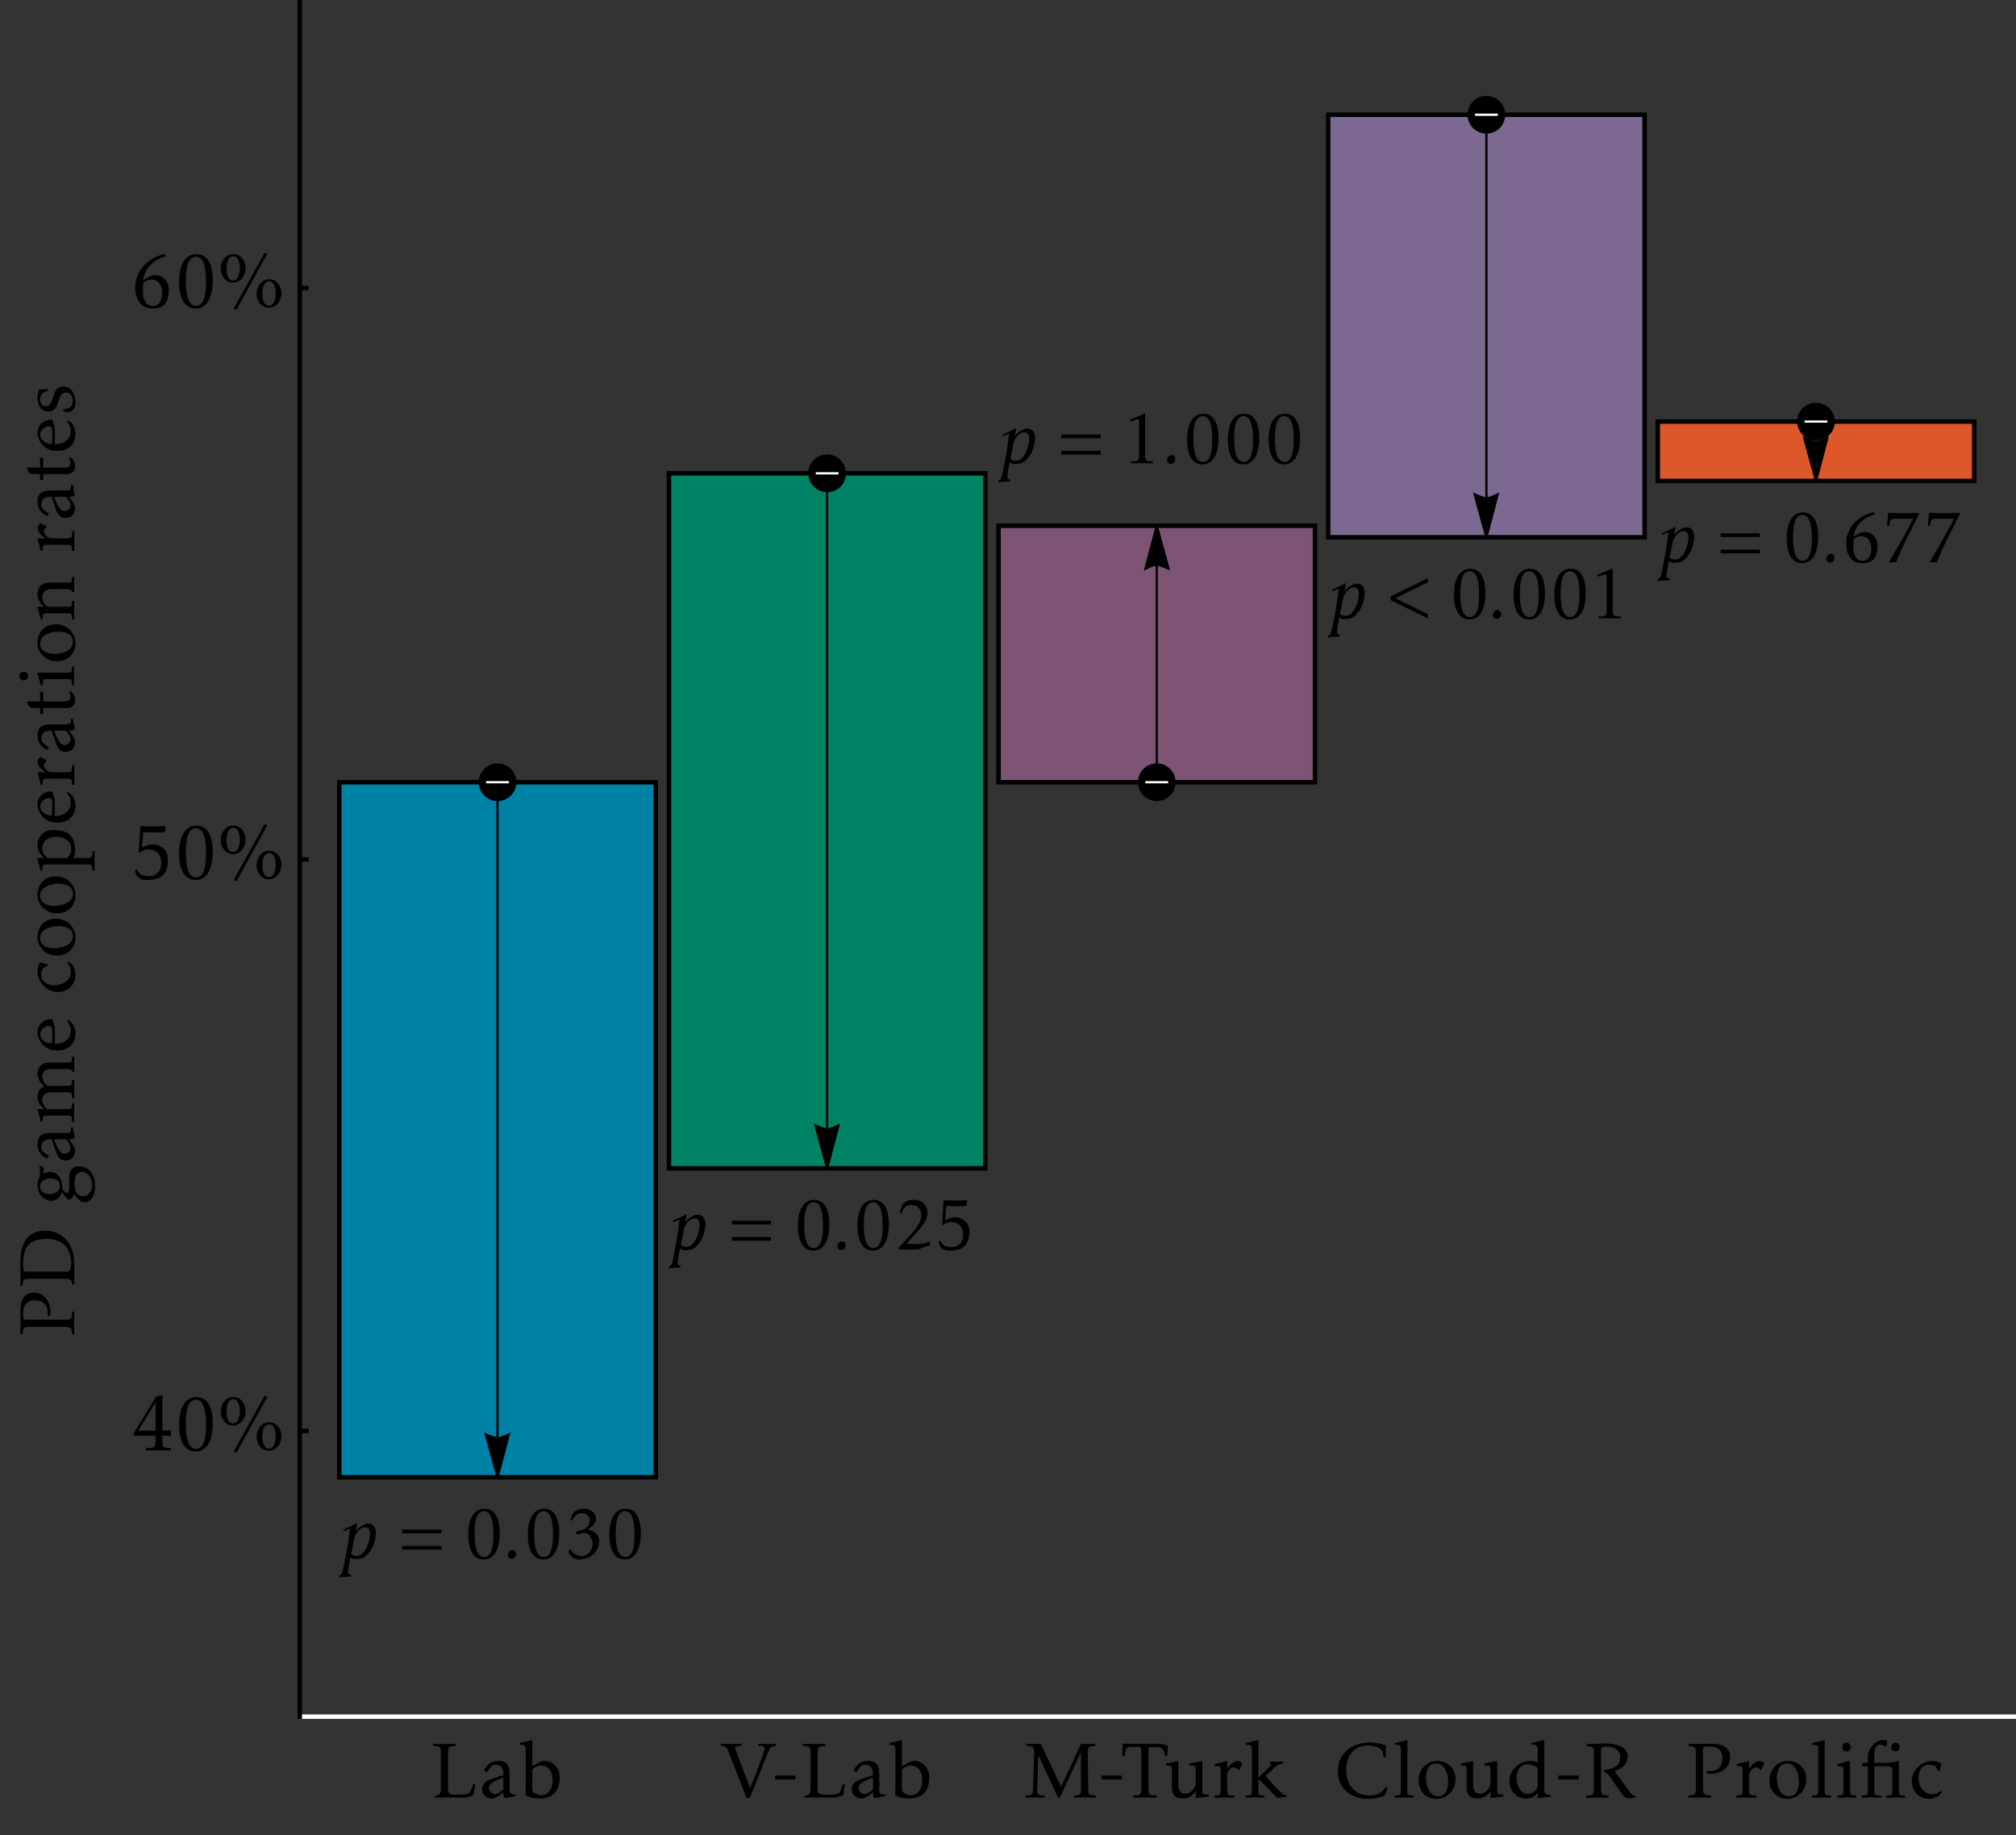 <?xml version="1.0"?>
 <svg xmlns="http://www.w3.org/2000/svg" xmlns:xlink="http://www.w3.org/1999/xlink" width="900" height="819" viewBox="0 0 900 819" version="1.1"><rect x="0" y="0" width="900" height="819" fill="#333333" stroke="none"/> <g id="surface31"> <path style="fill-rule:nonzero;fill:rgb(0%,50.587%,65.097%);fill-opacity:1;stroke-width:1;stroke-linecap:square;stroke-linejoin:miter;stroke:rgb(0%,50.587%,65.097%);stroke-opacity:1;stroke-miterlimit:3.239;" d="M 151.48 659.328 L 151.48 349.121 L 292.742 349.121 L 292.742 659.328 Z M 151.48 659.328 "></path> <path style="fill:none;stroke-width:2;stroke-linecap:square;stroke-linejoin:miter;stroke:rgb(0%,0%,0%);stroke-opacity:1;stroke-miterlimit:3.25;" d="M 151.48 659.328 L 151.48 349.121 L 292.742 349.121 L 292.742 659.328 Z M 151.48 659.328 "></path> <path style="fill:none;stroke-width:1;stroke-linecap:butt;stroke-linejoin:miter;stroke:rgb(0%,0%,0%);stroke-opacity:1;stroke-miterlimit:3.25;" d="M 222.113 349.121 L 222.113 641.965 "></path> <path style="fill-rule:nonzero;fill:rgb(0%,0%,0%);fill-opacity:1;stroke-width:1;stroke-linecap:square;stroke-linejoin:miter;stroke:rgb(0%,0%,0%);stroke-opacity:1;stroke-miterlimit:3.25;" d="M 227.145 640.199 L 226.574 640.48 L 225.199 641.094 L 224.375 641.418 L 223.539 641.703 L 222.766 641.898 L 222.113 641.965 L 221.52 641.898 L 220.754 641.703 L 219.895 641.418 L 219.016 641.094 L 217.516 640.48 L 216.875 640.199 L 222.113 659.328 Z M 227.145 640.199 "></path> <path style=" stroke:none;fill-rule:evenodd;fill:rgb(0%,0%,0%);fill-opacity:1;" d="M 230.527 349.121 C 230.527 346.891 229.641 344.75 228.062 343.168 C 226.484 341.59 224.344 340.703 222.113 340.703 C 219.879 340.703 217.738 341.59 216.16 343.168 C 214.582 344.75 213.695 346.891 213.695 349.121 C 213.695 351.355 214.582 353.496 216.16 355.074 C 217.738 356.652 219.879 357.539 222.113 357.539 C 224.344 357.539 226.484 356.652 228.062 355.074 C 229.641 353.496 230.527 351.355 230.527 349.121 Z M 230.527 349.121 "></path> <path style="fill:none;stroke-width:1;stroke-linecap:square;stroke-linejoin:miter;stroke:rgb(0%,0%,0%);stroke-opacity:1;stroke-miterlimit:3.25;" d="M 217.512 349.121 L 226.711 349.121 "></path> <path style="fill:none;stroke-width:1;stroke-linecap:square;stroke-linejoin:miter;stroke:rgb(99.998%,99.998%,99.998%);stroke-opacity:1;stroke-miterlimit:3.25;" d="M 217.512 349.121 L 226.711 349.121 "></path> <path style=" stroke:none;fill-rule:evenodd;fill:rgb(0%,0%,0%);fill-opacity:1;" d="M 167.758 684.09 C 167.758 681.816 166.723 680.016 164.25 680.016 C 162.25 680.016 159.879 681.953 158.676 683.453 C 158.945 682.219 159.312 680.984 159.449 679.75 C 157.344 680.918 155.34 681.719 153.27 682.719 L 153.473 683.418 C 154.406 683.051 155.273 682.59 156.211 682.25 C 155.676 687.457 154.738 692.668 153.672 697.805 C 153.406 699.039 153.105 702.914 151.504 703.18 L 151.438 704.082 C 152.938 703.68 155.008 703.844 156.609 703.613 L 156.742 702.812 C 155.844 702.812 155.441 702.344 155.441 701.477 C 155.441 699.84 156.145 696.703 156.441 695.07 C 157.109 695.703 157.746 695.871 158.41 695.871 C 162.281 695.871 163.082 695.133 165.324 692.23 C 166.859 690.23 167.758 686.625 167.758 684.09 Z M 165.188 684.723 C 165.188 687.723 163.117 694.398 159.246 694.398 C 158.215 694.398 157.445 694.066 156.809 693.535 L 158.246 686.121 C 158.98 683.852 161.082 681.688 162.816 681.688 C 164.184 681.688 165.188 682.418 165.188 684.723 Z M 165.188 684.723 "></path> <path style=" stroke:none;fill-rule:evenodd;fill:rgb(0%,0%,0%);fill-opacity:1;" d="M 197.066 684.355 L 197.066 682.684 L 179.543 682.684 L 179.543 684.355 Z M 197.066 691.629 L 197.066 689.965 L 179.543 689.965 L 179.543 691.629 Z M 197.066 691.629 "></path> <path style=" stroke:none;fill-rule:evenodd;fill:rgb(0%,0%,0%);fill-opacity:1;" d="M 223.094 684.188 C 223.094 679.785 221.992 673.375 216.352 673.375 C 210.344 673.375 209.043 680.152 209.043 684.891 C 209.043 689.359 210.109 696.035 215.914 696.035 C 221.957 696.035 223.094 688.824 223.094 684.188 Z M 220.254 685.02 C 220.254 687.723 220.188 694.934 216.152 694.934 C 211.914 694.934 211.879 687.09 211.879 684.289 C 211.879 681.516 211.949 674.477 216.051 674.477 C 220.254 674.477 220.254 682.25 220.254 685.02 Z M 220.254 685.02 "></path> <path style=" stroke:none;fill-rule:evenodd;fill:rgb(0%,0%,0%);fill-opacity:1;" d="M 230.355 693.598 C 230.355 692.598 229.656 691.863 228.754 691.863 C 227.621 691.863 226.75 692.863 226.75 694.102 C 226.75 695.098 227.422 695.77 228.355 695.77 C 229.426 695.77 230.355 694.867 230.355 693.598 Z M 230.355 693.598 "></path> <path style=" stroke:none;fill-rule:evenodd;fill:rgb(0%,0%,0%);fill-opacity:1;" d="M 249.691 684.188 C 249.691 679.785 248.59 673.375 242.949 673.375 C 236.941 673.375 235.641 680.152 235.641 684.891 C 235.641 689.359 236.707 696.035 242.512 696.035 C 248.555 696.035 249.691 688.824 249.691 684.188 Z M 246.852 685.02 C 246.852 687.723 246.789 694.934 242.75 694.934 C 238.512 694.934 238.477 687.09 238.477 684.289 C 238.477 681.516 238.547 674.477 242.648 674.477 C 246.852 674.477 246.852 682.25 246.852 685.02 Z M 246.852 685.02 "></path> <path style=" stroke:none;fill-rule:evenodd;fill:rgb(0%,0%,0%);fill-opacity:1;" d="M 267.488 687.691 C 267.523 684.855 264.922 683.086 262.383 682.652 C 264.051 681.551 266.055 680.184 266.055 677.945 C 266.055 674.844 263.316 673.375 260.516 673.375 C 258.613 673.375 257.078 674.008 255.742 675.379 L 254.574 678.516 L 255.34 678.645 C 256.473 676.98 257.477 675.344 259.781 675.344 C 261.75 675.344 263.316 676.777 263.316 678.781 C 263.316 681.016 261.48 682.52 259.441 682.984 L 256.977 683.723 L 257.508 684.824 L 260.148 684.219 C 262.348 683.656 264.387 686.121 264.555 688.961 C 264.684 691.098 262.953 694.5 259.848 694.5 C 258.711 694.5 256.141 694.234 254.605 691.328 L 253.805 691.996 C 254.004 694.867 256.742 696.035 258.309 696.035 C 262.648 696.035 267.422 693.434 267.488 687.691 Z M 267.488 687.691 "></path> <path style=" stroke:none;fill-rule:evenodd;fill:rgb(0%,0%,0%);fill-opacity:1;" d="M 286.09 684.188 C 286.09 679.785 284.988 673.375 279.348 673.375 C 273.336 673.375 272.039 680.152 272.039 684.891 C 272.039 689.359 273.105 696.035 278.91 696.035 C 284.953 696.035 286.09 688.824 286.09 684.188 Z M 283.25 685.02 C 283.25 687.723 283.184 694.934 279.148 694.934 C 274.906 694.934 274.871 687.09 274.871 684.289 C 274.871 681.516 274.941 674.477 279.047 674.477 C 283.25 674.477 283.25 682.25 283.25 685.02 Z M 283.25 685.02 "></path> <path style="fill-rule:nonzero;fill:rgb(0%,50.98%,39.215%);fill-opacity:1;stroke-width:1;stroke-linecap:square;stroke-linejoin:miter;stroke:rgb(0%,50.98%,39.215%);stroke-opacity:1;stroke-miterlimit:3.25;" d="M 298.629 521.457 L 298.629 211.25 L 439.895 211.25 L 439.895 521.457 Z M 298.629 521.457 "></path> <path style="fill:none;stroke-width:2;stroke-linecap:square;stroke-linejoin:miter;stroke:rgb(0%,0%,0%);stroke-opacity:1;stroke-miterlimit:3.25;" d="M 298.629 521.457 L 298.629 211.25 L 439.895 211.25 L 439.895 521.457 Z M 298.629 521.457 "></path> <path style="fill:none;stroke-width:1;stroke-linecap:butt;stroke-linejoin:miter;stroke:rgb(0%,0%,0%);stroke-opacity:1;stroke-miterlimit:3.25;" d="M 369.262 211.25 L 369.262 504.094 "></path> <path style="fill-rule:nonzero;fill:rgb(0%,0%,0%);fill-opacity:1;stroke-width:1;stroke-linecap:square;stroke-linejoin:miter;stroke:rgb(0%,0%,0%);stroke-opacity:1;stroke-miterlimit:3.25;" d="M 374.297 502.328 L 373.723 502.609 L 372.348 503.223 L 371.523 503.551 L 370.691 503.832 L 369.914 504.027 L 369.262 504.094 L 368.672 504.027 L 367.906 503.832 L 367.043 503.551 L 366.164 503.223 L 364.664 502.609 L 364.027 502.328 L 369.262 521.457 Z M 374.297 502.328 "></path> <path style=" stroke:none;fill-rule:evenodd;fill:rgb(0%,0%,0%);fill-opacity:1;" d="M 377.68 211.25 C 377.68 209.02 376.793 206.879 375.215 205.301 C 373.633 203.723 371.492 202.836 369.262 202.836 C 367.027 202.836 364.887 203.723 363.309 205.301 C 361.73 206.879 360.844 209.02 360.844 211.25 C 360.844 213.484 361.73 215.625 363.309 217.203 C 364.887 218.781 367.027 219.668 369.262 219.668 C 371.492 219.668 373.633 218.781 375.215 217.203 C 376.793 215.625 377.68 213.484 377.68 211.25 Z M 377.68 211.25 "></path> <path style="fill:none;stroke-width:1;stroke-linecap:square;stroke-linejoin:miter;stroke:rgb(0%,0%,0%);stroke-opacity:1;stroke-miterlimit:3.25;" d="M 364.664 211.25 L 373.859 211.25 "></path> <path style="fill:none;stroke-width:1;stroke-linecap:square;stroke-linejoin:miter;stroke:rgb(99.998%,99.998%,99.998%);stroke-opacity:1;stroke-miterlimit:3.25;" d="M 364.664 211.25 L 373.859 211.25 "></path> <path style=" stroke:none;fill-rule:evenodd;fill:rgb(0%,0%,0%);fill-opacity:1;" d="M 314.91 546.219 C 314.91 543.949 313.871 542.145 311.398 542.145 C 309.402 542.145 307.031 544.082 305.828 545.586 C 306.094 544.352 306.461 543.113 306.598 541.879 C 304.492 543.047 302.488 543.848 300.422 544.848 L 300.621 545.551 C 301.559 545.184 302.422 544.719 303.359 544.383 C 302.824 549.586 301.891 554.797 300.824 559.934 C 300.555 561.172 300.254 565.043 298.652 565.309 L 298.586 566.211 C 300.086 565.809 302.156 565.973 303.758 565.742 L 303.895 564.941 C 302.992 564.941 302.59 564.473 302.59 563.609 C 302.59 561.973 303.293 558.836 303.59 557.199 C 304.262 557.832 304.895 558 305.559 558 C 309.434 558 310.23 557.266 312.473 554.359 C 314.008 552.359 314.91 548.754 314.91 546.219 Z M 312.336 546.852 C 312.336 549.855 310.266 556.531 306.395 556.531 C 305.363 556.531 304.594 556.195 303.961 555.664 L 305.395 548.254 C 306.129 545.98 308.234 543.816 309.965 543.816 C 311.336 543.816 312.336 544.547 312.336 546.852 Z M 312.336 546.852 "></path> <path style=" stroke:none;fill-rule:evenodd;fill:rgb(0%,0%,0%);fill-opacity:1;" d="M 344.215 546.484 L 344.215 544.812 L 326.695 544.812 L 326.695 546.484 Z M 344.215 553.762 L 344.215 552.094 L 326.695 552.094 L 326.695 553.762 Z M 344.215 553.762 "></path> <path style=" stroke:none;fill-rule:evenodd;fill:rgb(0%,0%,0%);fill-opacity:1;" d="M 370.242 546.32 C 370.242 541.914 369.141 535.504 363.504 535.504 C 357.492 535.504 356.191 542.281 356.191 547.02 C 356.191 551.488 357.262 558.164 363.066 558.164 C 369.105 558.164 370.242 550.957 370.242 546.32 Z M 367.406 547.148 C 367.406 549.855 367.34 557.062 363.301 557.062 C 359.062 557.062 359.027 549.219 359.027 546.418 C 359.027 543.645 359.098 536.605 363.199 536.605 C 367.406 536.605 367.406 544.383 367.406 547.148 Z M 367.406 547.148 "></path> <path style=" stroke:none;fill-rule:evenodd;fill:rgb(0%,0%,0%);fill-opacity:1;" d="M 377.504 555.73 C 377.504 554.727 376.805 553.992 375.906 553.992 C 374.773 553.992 373.902 554.992 373.902 556.23 C 373.902 557.23 374.57 557.898 375.508 557.898 C 376.574 557.898 377.504 556.996 377.504 555.73 Z M 377.504 555.73 "></path> <path style=" stroke:none;fill-rule:evenodd;fill:rgb(0%,0%,0%);fill-opacity:1;" d="M 396.84 546.32 C 396.84 541.914 395.738 535.504 390.102 535.504 C 384.09 535.504 382.789 542.281 382.789 547.02 C 382.789 551.488 383.859 558.164 389.664 558.164 C 395.703 558.164 396.84 550.957 396.84 546.32 Z M 394.004 547.148 C 394.004 549.855 393.938 557.062 389.898 557.062 C 385.66 557.062 385.625 549.219 385.625 546.418 C 385.625 543.645 385.695 536.605 389.797 536.605 C 394.004 536.605 394.004 544.383 394.004 547.148 Z M 394.004 547.148 "></path> <path style=" stroke:none;fill-rule:evenodd;fill:rgb(0%,0%,0%);fill-opacity:1;" d="M 415.309 555.664 L 414.871 554.062 C 412.871 555.129 410.832 555.23 408.934 555.23 C 407.43 555.23 404.762 555.129 404.762 555.129 L 409.734 549.422 C 411.77 547.086 414.07 544.648 414.07 541.344 C 414.07 537.707 411.438 535.504 407.93 535.504 C 405.895 535.504 404.227 536.172 402.82 537.641 L 401.625 541.246 L 402.422 541.512 L 403.023 540.242 C 403.859 538.641 404.891 537.805 406.793 537.805 C 409.633 537.805 411.27 539.68 411.27 542.449 C 411.27 545.684 408.566 548.785 406.527 551.094 L 401.02 557.031 L 401.02 557.668 C 402.188 557.633 409.598 557.734 410 557.633 C 413.434 556.262 412.469 556.629 415.309 555.664 Z M 415.309 555.664 "></path> <path style=" stroke:none;fill-rule:evenodd;fill:rgb(0%,0%,0%);fill-opacity:1;" d="M 432.734 549.492 C 432.734 545.75 429.867 543.348 426.23 543.348 C 424.695 543.348 423.227 543.949 421.891 544.617 L 422.457 538.273 C 425.328 538.375 428.164 538.34 431.035 538.34 C 431.098 538.309 431.602 537.609 431.602 537.609 L 431.805 535.707 C 428.332 535.871 424.727 535.871 421.258 535.707 L 420.586 546.449 L 420.891 546.816 C 421.992 545.918 423.125 545.449 424.559 545.449 C 428.027 545.449 429.965 547.652 429.965 551.059 C 429.965 554.195 428.23 556.566 424.926 556.566 C 421.055 556.566 420.488 555.129 419.75 553.66 L 418.984 554.395 C 419.688 557.633 421.957 558.164 423.391 558.164 C 430.367 558.23 432.77 555.527 432.734 549.492 Z M 432.734 549.492 "></path> <path style="fill-rule:nonzero;fill:rgb(49.411%,32.941%,45.882%);fill-opacity:1;stroke-width:1;stroke-linecap:square;stroke-linejoin:miter;stroke:rgb(49.411%,32.941%,45.882%);stroke-opacity:1;stroke-miterlimit:3.25;" d="M 445.777 234.648 L 445.777 349.121 L 587.043 349.121 L 587.043 234.648 Z M 445.777 234.648 "></path> <path style="fill:none;stroke-width:2;stroke-linecap:square;stroke-linejoin:miter;stroke:rgb(0%,0%,0%);stroke-opacity:1;stroke-miterlimit:3.25;" d="M 445.777 234.648 L 445.777 349.121 L 587.043 349.121 L 587.043 234.648 Z M 445.777 234.648 "></path> <path style="fill:none;stroke-width:1;stroke-linecap:butt;stroke-linejoin:miter;stroke:rgb(0%,0%,0%);stroke-opacity:1;stroke-miterlimit:3.25;" d="M 516.41 349.121 L 516.41 252.012 "></path> <path style="fill-rule:nonzero;fill:rgb(0%,0%,0%);fill-opacity:1;stroke-width:1;stroke-linecap:square;stroke-linejoin:miter;stroke:rgb(0%,0%,0%);stroke-opacity:1;stroke-miterlimit:3.25;" d="M 511.375 253.777 L 511.949 253.5 L 513.324 252.883 L 514.148 252.559 L 514.98 252.277 L 515.758 252.082 L 516.41 252.012 L 517.004 252.082 L 517.766 252.277 L 518.629 252.559 L 519.508 252.883 L 521.008 253.5 L 521.645 253.777 L 516.41 234.648 Z M 511.375 253.777 "></path> <path style=" stroke:none;fill-rule:evenodd;fill:rgb(0%,0%,0%);fill-opacity:1;" d="M 524.828 349.121 C 524.828 346.891 523.941 344.75 522.363 343.168 C 520.785 341.59 518.645 340.703 516.41 340.703 C 514.18 340.703 512.039 341.59 510.461 343.168 C 508.879 344.75 507.992 346.891 507.992 349.121 C 507.992 351.355 508.879 353.496 510.461 355.074 C 512.039 356.652 514.18 357.539 516.41 357.539 C 518.645 357.539 520.785 356.652 522.363 355.074 C 523.941 353.496 524.828 351.355 524.828 349.121 Z M 524.828 349.121 "></path> <path style="fill:none;stroke-width:1;stroke-linecap:square;stroke-linejoin:miter;stroke:rgb(0%,0%,0%);stroke-opacity:1;stroke-miterlimit:3.25;" d="M 511.812 349.121 L 521.008 349.121 "></path> <path style="fill:none;stroke-width:1;stroke-linecap:square;stroke-linejoin:miter;stroke:rgb(99.998%,99.998%,99.998%);stroke-opacity:1;stroke-miterlimit:3.25;" d="M 511.812 349.121 L 521.008 349.121 "></path> <path style=" stroke:none;fill-rule:evenodd;fill:rgb(0%,0%,0%);fill-opacity:1;" d="M 462.059 195.34 C 462.059 193.07 461.023 191.266 458.551 191.266 C 456.551 191.266 454.18 193.203 452.977 194.707 C 453.242 193.473 453.609 192.234 453.746 191 C 451.641 192.168 449.641 192.969 447.57 193.969 L 447.77 194.672 C 448.707 194.305 449.574 193.84 450.508 193.504 C 449.977 198.707 449.039 203.918 447.973 209.055 C 447.707 210.293 447.402 214.164 445.801 214.43 L 445.738 215.332 C 447.238 214.93 449.305 215.094 450.906 214.863 L 451.043 214.062 C 450.141 214.062 449.738 213.594 449.738 212.73 C 449.738 211.094 450.445 207.957 450.742 206.32 C 451.41 206.953 452.043 207.121 452.711 207.121 C 456.582 207.121 457.383 206.387 459.621 203.48 C 461.156 201.48 462.059 197.875 462.059 195.34 Z M 459.484 195.973 C 459.484 198.977 457.418 205.652 453.547 205.652 C 452.512 205.652 451.742 205.316 451.109 204.785 L 452.543 197.375 C 453.277 195.102 455.383 192.938 457.113 192.938 C 458.484 192.938 459.484 193.668 459.484 195.973 Z M 459.484 195.973 "></path> <path style=" stroke:none;fill-rule:evenodd;fill:rgb(0%,0%,0%);fill-opacity:1;" d="M 491.363 195.605 L 491.363 193.934 L 473.844 193.934 L 473.844 195.605 Z M 491.363 202.883 L 491.363 201.215 L 473.844 201.215 L 473.844 202.883 Z M 491.363 202.883 "></path> <path style=" stroke:none;fill-rule:evenodd;fill:rgb(0%,0%,0%);fill-opacity:1;" d="M 514.754 206.789 L 514.754 205.918 C 512.652 205.785 511.215 206.184 511.215 203.648 L 511.215 184.859 L 510.984 184.559 C 506.977 186.328 508.246 185.793 504.309 187.359 L 504.676 188.094 C 505.477 188.094 507.18 187.094 508.078 187.094 C 508.547 187.094 508.512 188.066 508.512 188.363 L 508.512 203.648 C 508.512 206.219 506.977 205.785 504.906 205.918 L 504.906 206.789 C 508.18 206.719 511.484 206.719 514.754 206.789 Z M 514.754 206.789 "></path> <path style=" stroke:none;fill-rule:evenodd;fill:rgb(0%,0%,0%);fill-opacity:1;" d="M 524.656 204.852 C 524.656 203.848 523.957 203.113 523.055 203.113 C 521.922 203.113 521.051 204.113 521.051 205.352 C 521.051 206.352 521.719 207.02 522.656 207.02 C 523.723 207.02 524.656 206.117 524.656 204.852 Z M 524.656 204.852 "></path> <path style=" stroke:none;fill-rule:evenodd;fill:rgb(0%,0%,0%);fill-opacity:1;" d="M 543.992 195.441 C 543.992 191.035 542.891 184.625 537.25 184.625 C 531.238 184.625 529.941 191.402 529.941 196.141 C 529.941 200.609 531.008 207.285 536.812 207.285 C 542.855 207.285 543.992 200.078 543.992 195.441 Z M 541.152 196.27 C 541.152 198.977 541.086 206.184 537.047 206.184 C 532.809 206.184 532.773 198.34 532.773 195.539 C 532.773 192.766 532.844 185.727 536.949 185.727 C 541.152 185.727 541.152 193.504 541.152 196.27 Z M 541.152 196.27 "></path> <path style=" stroke:none;fill-rule:evenodd;fill:rgb(0%,0%,0%);fill-opacity:1;" d="M 562.191 195.441 C 562.191 191.035 561.086 184.625 555.449 184.625 C 549.438 184.625 548.137 191.402 548.137 196.141 C 548.137 200.609 549.207 207.285 555.012 207.285 C 561.051 207.285 562.191 200.078 562.191 195.441 Z M 559.352 196.27 C 559.352 198.977 559.285 206.184 555.246 206.184 C 551.008 206.184 550.973 198.34 550.973 195.539 C 550.973 192.766 551.043 185.727 555.148 185.727 C 559.352 185.727 559.352 193.504 559.352 196.27 Z M 559.352 196.27 "></path> <path style=" stroke:none;fill-rule:evenodd;fill:rgb(0%,0%,0%);fill-opacity:1;" d="M 580.387 195.441 C 580.387 191.035 579.285 184.625 573.648 184.625 C 567.637 184.625 566.336 191.402 566.336 196.141 C 566.336 200.609 567.406 207.285 573.211 207.285 C 579.25 207.285 580.387 200.078 580.387 195.441 Z M 577.551 196.27 C 577.551 198.977 577.484 206.184 573.445 206.184 C 569.207 206.184 569.172 198.34 569.172 195.539 C 569.172 192.766 569.242 185.727 573.344 185.727 C 577.551 185.727 577.551 193.504 577.551 196.27 Z M 577.551 196.27 "></path> <path style="fill-rule:nonzero;fill:rgb(48.627%,41.176%,57.254%);fill-opacity:1;stroke-width:1;stroke-linecap:square;stroke-linejoin:miter;stroke:rgb(48.627%,41.176%,57.254%);stroke-opacity:1;stroke-miterlimit:3.25;" d="M 592.93 239.793 L 592.93 51.211 L 734.191 51.211 L 734.191 239.793 Z M 592.93 239.793 "></path> <path style="fill:none;stroke-width:2;stroke-linecap:square;stroke-linejoin:miter;stroke:rgb(0%,0%,0%);stroke-opacity:1;stroke-miterlimit:3.25;" d="M 592.93 239.793 L 592.93 51.211 L 734.191 51.211 L 734.191 239.793 Z M 592.93 239.793 "></path> <path style="fill:none;stroke-width:1;stroke-linecap:butt;stroke-linejoin:miter;stroke:rgb(0%,0%,0%);stroke-opacity:1;stroke-miterlimit:3.25;" d="M 663.562 51.211 L 663.562 222.43 "></path> <path style="fill-rule:nonzero;fill:rgb(0%,0%,0%);fill-opacity:1;stroke-width:1;stroke-linecap:square;stroke-linejoin:miter;stroke:rgb(0%,0%,0%);stroke-opacity:1;stroke-miterlimit:3.25;" d="M 668.594 220.664 L 668.023 220.945 L 666.648 221.559 L 665.824 221.883 L 664.988 222.168 L 664.215 222.363 L 663.562 222.43 L 662.969 222.363 L 662.203 222.168 L 661.344 221.883 L 660.465 221.559 L 658.965 220.945 L 658.324 220.664 L 663.562 239.793 Z M 668.594 220.664 "></path> <path style=" stroke:none;fill-rule:evenodd;fill:rgb(0%,0%,0%);fill-opacity:1;" d="M 671.977 51.211 C 671.977 48.977 671.09 46.836 669.512 45.258 C 667.934 43.68 665.793 42.793 663.562 42.793 C 661.328 42.793 659.188 43.68 657.609 45.258 C 656.031 46.836 655.145 48.977 655.145 51.211 C 655.145 53.441 656.031 55.582 657.609 57.16 C 659.188 58.742 661.328 59.629 663.562 59.629 C 665.793 59.629 667.934 58.742 669.512 57.16 C 671.09 55.582 671.977 53.441 671.977 51.211 Z M 671.977 51.211 "></path> <path style="fill:none;stroke-width:1;stroke-linecap:square;stroke-linejoin:miter;stroke:rgb(0%,0%,0%);stroke-opacity:1;stroke-miterlimit:3.25;" d="M 658.961 51.211 L 668.16 51.211 "></path> <path style="fill:none;stroke-width:1;stroke-linecap:square;stroke-linejoin:miter;stroke:rgb(99.998%,99.998%,99.998%);stroke-opacity:1;stroke-miterlimit:3.25;" d="M 658.961 51.211 L 668.16 51.211 "></path> <path style=" stroke:none;fill-rule:evenodd;fill:rgb(0%,0%,0%);fill-opacity:1;" d="M 609.207 264.555 C 609.207 262.281 608.172 260.48 605.699 260.48 C 603.699 260.48 601.328 262.418 600.125 263.918 C 600.395 262.684 600.762 261.449 600.895 260.215 C 598.793 261.383 596.789 262.184 594.719 263.184 L 594.922 263.883 C 595.855 263.516 596.723 263.055 597.66 262.715 C 597.125 267.922 596.188 273.133 595.121 278.27 C 594.855 279.508 594.555 283.379 592.953 283.645 L 592.887 284.547 C 594.387 284.145 596.457 284.309 598.059 284.078 L 598.191 283.277 C 597.293 283.277 596.891 282.809 596.891 281.941 C 596.891 280.309 597.594 277.172 597.891 275.535 C 598.559 276.168 599.195 276.336 599.859 276.336 C 603.73 276.336 604.531 275.598 606.77 272.695 C 608.309 270.695 609.207 267.09 609.207 264.555 Z M 606.637 265.188 C 606.637 268.188 604.566 274.863 600.695 274.863 C 599.664 274.863 598.895 274.531 598.258 274 L 599.691 266.586 C 600.43 264.316 602.531 262.152 604.266 262.152 C 605.633 262.152 606.637 262.883 606.637 265.188 Z M 606.637 265.188 "></path> <path style=" stroke:none;fill-rule:evenodd;fill:rgb(0%,0%,0%);fill-opacity:1;" d="M 637.445 276.004 L 637.445 274.129 L 622.926 267.02 L 637.445 259.883 L 637.445 258.012 L 620.793 266.156 L 620.793 267.855 Z M 637.445 276.004 "></path> <path style=" stroke:none;fill-rule:evenodd;fill:rgb(0%,0%,0%);fill-opacity:1;" d="M 663.145 264.652 C 663.145 260.25 662.039 253.84 656.402 253.84 C 650.391 253.84 649.09 260.617 649.09 265.355 C 649.09 269.824 650.16 276.5 655.965 276.5 C 662.004 276.5 663.145 269.293 663.145 264.652 Z M 660.305 265.484 C 660.305 268.188 660.238 275.398 656.199 275.398 C 651.961 275.398 651.926 267.555 651.926 264.754 C 651.926 261.98 651.996 254.941 656.102 254.941 C 660.305 254.941 660.305 262.715 660.305 265.484 Z M 660.305 265.484 "></path> <path style=" stroke:none;fill-rule:evenodd;fill:rgb(0%,0%,0%);fill-opacity:1;" d="M 670.125 274.062 C 670.125 273.062 669.426 272.328 668.523 272.328 C 667.391 272.328 666.52 273.328 666.52 274.566 C 666.52 275.566 667.191 276.234 668.125 276.234 C 669.191 276.234 670.125 275.332 670.125 274.062 Z M 670.125 274.062 "></path> <path style=" stroke:none;fill-rule:evenodd;fill:rgb(0%,0%,0%);fill-opacity:1;" d="M 689.742 264.652 C 689.742 260.25 688.637 253.84 683 253.84 C 676.988 253.84 675.691 260.617 675.691 265.355 C 675.691 269.824 676.758 276.5 682.562 276.5 C 688.605 276.5 689.742 269.293 689.742 264.652 Z M 686.902 265.484 C 686.902 268.188 686.836 275.398 682.797 275.398 C 678.559 275.398 678.523 267.555 678.523 264.754 C 678.523 261.98 678.594 254.941 682.699 254.941 C 686.902 254.941 686.902 262.715 686.902 265.484 Z M 686.902 265.484 "></path> <path style=" stroke:none;fill-rule:evenodd;fill:rgb(0%,0%,0%);fill-opacity:1;" d="M 707.941 264.652 C 707.941 260.25 706.836 253.84 701.199 253.84 C 695.188 253.84 693.887 260.617 693.887 265.355 C 693.887 269.824 694.957 276.5 700.762 276.5 C 706.801 276.5 707.941 269.293 707.941 264.652 Z M 705.102 265.484 C 705.102 268.188 705.035 275.398 700.996 275.398 C 696.758 275.398 696.723 267.555 696.723 264.754 C 696.723 261.98 696.793 254.941 700.898 254.941 C 705.102 254.941 705.102 262.715 705.102 265.484 Z M 705.102 265.484 "></path> <path style=" stroke:none;fill-rule:evenodd;fill:rgb(0%,0%,0%);fill-opacity:1;" d="M 723.5 276.004 L 723.5 275.133 C 721.395 275 719.961 275.398 719.961 272.859 L 719.961 254.07 L 719.73 253.773 C 715.723 255.543 716.992 255.008 713.055 256.574 L 713.422 257.309 C 714.223 257.309 715.922 256.309 716.824 256.309 C 717.293 256.309 717.258 257.277 717.258 257.574 L 717.258 272.859 C 717.258 275.434 715.723 275 713.652 275.133 L 713.652 276.004 C 716.926 275.934 720.227 275.934 723.5 276.004 Z M 723.5 276.004 "></path> <path style="fill-rule:nonzero;fill:rgb(86.273%,34.509%,16.47%);fill-opacity:1;stroke-width:1;stroke-linecap:square;stroke-linejoin:miter;stroke:rgb(86.273%,34.509%,16.47%);stroke-opacity:1;stroke-miterlimit:3.25;" d="M 740.078 214.652 L 740.078 188.152 L 881.344 188.152 L 881.344 214.652 Z M 740.078 214.652 "></path> <path style="fill:none;stroke-width:2;stroke-linecap:square;stroke-linejoin:miter;stroke:rgb(0%,0%,0%);stroke-opacity:1;stroke-miterlimit:3.25;" d="M 740.078 214.652 L 740.078 188.152 L 881.344 188.152 L 881.344 214.652 Z M 740.078 214.652 "></path> <path style="fill:none;stroke-width:1;stroke-linecap:butt;stroke-linejoin:miter;stroke:rgb(0%,0%,0%);stroke-opacity:1;stroke-miterlimit:3.25;" d="M 810.711 188.152 L 810.711 197.289 "></path> <path style="fill-rule:nonzero;fill:rgb(0%,0%,0%);fill-opacity:1;stroke-width:1;stroke-linecap:square;stroke-linejoin:miter;stroke:rgb(0%,0%,0%);stroke-opacity:1;stroke-miterlimit:3.25;" d="M 815.746 195.523 L 815.172 195.805 L 813.797 196.418 L 812.973 196.746 L 812.141 197.027 L 811.363 197.223 L 810.711 197.289 L 810.117 197.223 L 809.355 197.027 L 808.492 196.746 L 807.613 196.418 L 806.113 195.805 L 805.477 195.523 L 810.711 214.652 Z M 815.746 195.523 "></path> <path style=" stroke:none;fill-rule:evenodd;fill:rgb(0%,0%,0%);fill-opacity:1;" d="M 819.129 188.152 C 819.129 185.922 818.242 183.781 816.66 182.203 C 815.082 180.625 812.941 179.738 810.711 179.738 C 808.477 179.738 806.336 180.625 804.758 182.203 C 803.18 183.781 802.293 185.922 802.293 188.152 C 802.293 190.387 803.18 192.527 804.758 194.105 C 806.336 195.684 808.477 196.57 810.711 196.57 C 812.941 196.57 815.082 195.684 816.66 194.105 C 818.242 192.527 819.129 190.387 819.129 188.152 Z M 819.129 188.152 "></path> <path style="fill:none;stroke-width:1;stroke-linecap:square;stroke-linejoin:miter;stroke:rgb(0%,0%,0%);stroke-opacity:1;stroke-miterlimit:3.25;" d="M 806.113 188.152 L 815.309 188.152 "></path> <path style="fill:none;stroke-width:1;stroke-linecap:square;stroke-linejoin:miter;stroke:rgb(99.998%,99.998%,99.998%);stroke-opacity:1;stroke-miterlimit:3.25;" d="M 806.113 188.152 L 815.309 188.152 "></path> <path style=" stroke:none;fill-rule:evenodd;fill:rgb(0%,0%,0%);fill-opacity:1;" d="M 756.359 239.414 C 756.359 237.145 755.32 235.34 752.848 235.34 C 750.852 235.34 748.48 237.277 747.277 238.777 C 747.543 237.547 747.91 236.309 748.047 235.074 C 745.941 236.242 743.938 237.043 741.867 238.043 L 742.07 238.742 C 743.008 238.375 743.871 237.914 744.809 237.574 C 744.273 242.781 743.34 247.992 742.27 253.129 C 742.004 254.367 741.703 258.238 740.102 258.504 L 740.035 259.406 C 741.535 259.004 743.605 259.168 745.207 258.938 L 745.344 258.137 C 744.441 258.137 744.039 257.668 744.039 256.801 C 744.039 255.168 744.742 252.031 745.039 250.395 C 745.711 251.027 746.344 251.195 747.008 251.195 C 750.879 251.195 751.68 250.461 753.922 247.555 C 755.457 245.555 756.359 241.949 756.359 239.414 Z M 753.785 240.047 C 753.785 243.047 751.715 249.723 747.844 249.723 C 746.812 249.723 746.043 249.391 745.406 248.859 L 746.844 241.449 C 747.578 239.176 749.684 237.012 751.414 237.012 C 752.785 237.012 753.785 237.742 753.785 240.047 Z M 753.785 240.047 "></path> <path style=" stroke:none;fill-rule:evenodd;fill:rgb(0%,0%,0%);fill-opacity:1;" d="M 785.664 239.68 L 785.664 238.008 L 768.145 238.008 L 768.145 239.68 Z M 785.664 246.957 L 785.664 245.289 L 768.145 245.289 L 768.145 246.957 Z M 785.664 246.957 "></path> <path style=" stroke:none;fill-rule:evenodd;fill:rgb(0%,0%,0%);fill-opacity:1;" d="M 811.691 239.516 C 811.691 235.109 810.59 228.699 804.953 228.699 C 798.941 228.699 797.641 235.477 797.641 240.215 C 797.641 244.684 798.707 251.359 804.516 251.359 C 810.555 251.359 811.691 244.152 811.691 239.516 Z M 808.852 240.344 C 808.852 243.047 808.789 250.258 804.75 250.258 C 800.512 250.258 800.477 242.414 800.477 239.613 C 800.477 236.84 800.547 229.801 804.648 229.801 C 808.852 229.801 808.852 237.574 808.852 240.344 Z M 808.852 240.344 "></path> <path style=" stroke:none;fill-rule:evenodd;fill:rgb(0%,0%,0%);fill-opacity:1;" d="M 818.953 248.922 C 818.953 247.922 818.254 247.188 817.355 247.188 C 816.219 247.188 815.352 248.188 815.352 249.426 C 815.352 250.426 816.02 251.094 816.957 251.094 C 818.023 251.094 818.953 250.191 818.953 248.922 Z M 818.953 248.922 "></path> <path style=" stroke:none;fill-rule:evenodd;fill:rgb(0%,0%,0%);fill-opacity:1;" d="M 838.191 243.684 C 838.289 240.18 835.918 237.445 832.281 237.445 C 830.781 237.445 828.711 238.742 827.477 239.543 C 828.176 234.207 831.746 231.336 837.051 229.434 L 836.352 228.598 C 834.52 229.133 832.684 229.766 831.047 230.77 C 826.742 233.406 824.172 237.645 824.172 242.75 C 824.172 246.988 826.172 251.258 830.98 251.359 C 836.254 251.461 838.055 248.859 838.191 243.684 Z M 835.387 244.852 C 835.387 247.324 834.484 250.293 831.516 250.293 C 827.375 250.293 827.145 245.355 827.477 240.711 C 828.379 239.781 829.777 239.312 831.047 239.312 C 834.117 239.312 835.387 242.184 835.387 244.852 Z M 835.387 244.852 "></path> <path style=" stroke:none;fill-rule:evenodd;fill:rgb(0%,0%,0%);fill-opacity:1;" d="M 856.656 229.602 L 856.555 228.902 C 852.051 229.066 847.41 229.066 842.906 228.902 L 842.469 234.707 L 843.371 234.707 C 843.871 232.738 843.441 231.504 845.941 231.504 L 854.082 231.504 C 850.914 238.145 847.008 244.285 843.406 250.691 L 843.637 251.059 L 846.477 250.891 C 847.91 247.258 849.547 243.754 851.25 240.25 Z M 856.656 229.602 "></path> <path style=" stroke:none;fill-rule:evenodd;fill:rgb(0%,0%,0%);fill-opacity:1;" d="M 874.855 229.602 L 874.754 228.902 C 870.246 229.066 865.609 229.066 861.105 228.902 L 860.668 234.707 L 861.566 234.707 C 862.07 232.738 861.637 231.504 864.141 231.504 L 872.281 231.504 C 869.113 238.145 865.207 244.285 861.602 250.691 L 861.836 251.059 L 864.676 250.891 C 866.109 247.258 867.746 243.754 869.445 240.25 Z M 874.855 229.602 "></path> <path style="fill:none;stroke-width:2;stroke-linecap:square;stroke-linejoin:miter;stroke:rgb(99.998%,99.998%,99.998%);stroke-opacity:1;stroke-miterlimit:3.25;" d="M 899 766.18 L 133.82 766.18 "></path> <path style="fill:none;stroke-width:2;stroke-linecap:square;stroke-linejoin:miter;stroke:rgb(0%,0%,0%);stroke-opacity:1;stroke-miterlimit:3.25;" d="M 133.82 766.18 L 133.82 1 "></path> <path style=" stroke:none;fill-rule:evenodd;fill:rgb(0%,0%,0%);fill-opacity:1;" d="M 212.176 796.395 L 211.172 796.363 C 211.172 796.363 210.312 799.508 209.703 800.148 C 208.883 801.008 204.805 801.008 203.664 801.008 C 202.055 801.008 200.016 801.008 200.016 798.863 L 200.016 783.094 C 200.016 779.59 200.125 779.445 203.484 779.23 L 203.484 778.301 C 200.16 778.441 196.727 778.41 193.402 778.301 L 193.402 779.23 C 196.727 779.484 196.832 779.625 196.832 783.094 L 196.832 798.008 C 196.832 800.148 196.586 801.293 194.184 801.508 L 194.184 802.332 C 198.301 802.148 202.48 802.332 206.598 802.332 L 208.098 802.332 L 211.348 801.223 Z M 212.176 796.395 "></path> <path style=" stroke:none;fill-rule:evenodd;fill:rgb(0%,0%,0%);fill-opacity:1;" d="M 230.125 801.688 L 229.98 800.758 C 228.48 801.113 227.516 800.719 227.516 798.934 L 227.516 791.641 C 227.516 788.172 226.402 785.957 222.578 785.918 C 219.359 785.918 217.109 787.633 216.105 790.281 L 217.359 790.996 C 218.578 789.348 219.25 787.672 220.828 787.633 C 223.938 787.527 224.797 789.457 224.727 792.246 L 220.078 793.82 C 217.465 794.68 215.25 795.535 215.25 798.473 C 215.25 801.043 217.141 802.727 219.645 802.727 C 221.613 802.727 224.727 799.863 224.727 799.863 C 224.727 799.863 224.617 802.543 225.617 802.543 C 228.227 801.938 227.371 802.148 230.125 801.688 Z M 224.727 798.609 C 223.902 799.543 222.117 800.719 220.828 800.719 C 219.328 800.719 218.324 799.328 218.285 797.898 C 218.215 795.359 224.727 793.391 224.727 793.391 Z M 224.727 798.609 "></path> <path style=" stroke:none;fill-rule:evenodd;fill:rgb(0%,0%,0%);fill-opacity:1;" d="M 249.863 793.141 C 249.863 789.316 247.145 785.918 243.137 785.918 C 241.137 785.918 239.242 787.457 237.629 788.461 L 237.629 776.941 L 237.488 776.621 C 234.059 777.516 235.094 777.266 232.051 777.91 L 232.051 778.766 C 232.051 778.766 234.734 778.125 234.734 780.66 L 234.734 796 L 234.594 800.938 L 234.879 801.293 C 234.879 801.293 236.703 802.727 240.672 802.727 C 248.035 802.727 249.863 797.969 249.863 793.141 Z M 246.715 794.395 C 246.715 797.645 245.32 801.223 241.531 801.223 C 240.348 801.223 237.629 800.293 237.629 798.828 L 237.629 789.996 C 237.629 789.207 240.457 787.957 241.312 787.957 C 245.066 787.957 246.715 790.996 246.715 794.395 Z M 246.715 794.395 "></path> <path style=" stroke:none;fill-rule:evenodd;fill:rgb(0%,0%,0%);fill-opacity:1;" d="M 346.281 779.23 L 346.281 778.301 C 343.707 778.34 341.098 778.41 338.523 778.301 L 338.523 779.23 C 339.414 779.266 341.344 779.121 341.344 780.41 C 341.344 781.984 334.945 798.008 334.945 798.008 C 334.945 798.008 328.188 781.02 328.188 780.195 C 328.188 779.195 330.297 779.266 330.977 779.23 L 330.977 778.301 C 327.934 778.371 324.898 778.371 321.859 778.301 L 321.859 779.23 C 323.934 779.406 324.363 779.66 325.184 781.734 L 333.301 802.543 L 334.73 802.543 L 342.777 782.414 C 343.707 780.125 343.848 779.484 346.281 779.23 Z M 346.281 779.23 "></path> <path style=" stroke:none;fill-rule:evenodd;fill:rgb(0%,0%,0%);fill-opacity:1;" d="M 355.082 794.246 L 355.082 792.461 L 346.035 792.461 L 346.035 794.246 Z M 355.082 794.246 "></path> <path style=" stroke:none;fill-rule:evenodd;fill:rgb(0%,0%,0%);fill-opacity:1;" d="M 377.188 796.395 L 376.184 796.363 C 376.184 796.363 375.328 799.508 374.719 800.148 C 373.898 801.008 369.82 801.008 368.676 801.008 C 367.066 801.008 365.027 801.008 365.027 798.863 L 365.027 783.094 C 365.027 779.59 365.137 779.445 368.496 779.23 L 368.496 778.301 C 365.176 778.441 361.738 778.41 358.414 778.301 L 358.414 779.23 C 361.738 779.484 361.848 779.625 361.848 783.094 L 361.848 798.008 C 361.848 800.148 361.598 801.293 359.199 801.508 L 359.199 802.332 C 363.312 802.148 367.496 802.332 371.609 802.332 L 373.109 802.332 L 376.363 801.223 Z M 377.188 796.395 "></path> <path style=" stroke:none;fill-rule:evenodd;fill:rgb(0%,0%,0%);fill-opacity:1;" d="M 395.141 801.688 L 394.992 800.758 C 393.492 801.113 392.527 800.719 392.527 798.934 L 392.527 791.641 C 392.527 788.172 391.418 785.957 387.594 785.918 C 384.371 785.918 382.121 787.633 381.121 790.281 L 382.371 790.996 C 383.59 789.348 384.266 787.672 385.84 787.633 C 388.953 787.527 389.809 789.457 389.738 792.246 L 385.09 793.82 C 382.48 794.68 380.262 795.535 380.262 798.473 C 380.262 801.043 382.156 802.727 384.66 802.727 C 386.629 802.727 389.738 799.863 389.738 799.863 C 389.738 799.863 389.633 802.543 390.629 802.543 C 393.242 801.938 392.383 802.148 395.141 801.688 Z M 389.738 798.609 C 388.914 799.543 387.129 800.719 385.84 800.719 C 384.34 800.719 383.336 799.328 383.301 797.898 C 383.23 795.359 389.738 793.391 389.738 793.391 Z M 389.738 798.609 "></path> <path style=" stroke:none;fill-rule:evenodd;fill:rgb(0%,0%,0%);fill-opacity:1;" d="M 414.875 793.141 C 414.875 789.316 412.156 785.918 408.152 785.918 C 406.148 785.918 404.254 787.457 402.645 788.461 L 402.645 776.941 L 402.504 776.621 C 399.07 777.516 400.105 777.266 397.066 777.91 L 397.066 778.766 C 397.066 778.766 399.746 778.125 399.746 780.66 L 399.746 796 L 399.605 800.938 L 399.891 801.293 C 399.891 801.293 401.715 802.727 405.684 802.727 C 413.047 802.727 414.875 797.969 414.875 793.141 Z M 411.727 794.395 C 411.727 797.645 410.336 801.223 406.543 801.223 C 405.363 801.223 402.645 800.293 402.645 798.828 L 402.645 789.996 C 402.645 789.207 405.469 787.957 406.328 787.957 C 410.082 787.957 411.727 790.996 411.727 794.395 Z M 411.727 794.395 "></path> <path style=" stroke:none;fill-rule:evenodd;fill:rgb(0%,0%,0%);fill-opacity:1;" d="M 489.238 802.332 L 489.238 801.398 C 485.77 801.152 485.844 801.008 485.805 797.539 L 485.629 782.52 C 485.59 779.406 486.055 779.445 488.918 779.23 L 488.918 778.301 C 486.809 778.371 484.734 778.371 482.625 778.301 L 473.684 797.43 L 464.641 778.301 C 462.523 778.371 460.383 778.371 458.273 778.301 L 458.273 779.23 C 460.777 779.406 461.668 779.375 461.668 782.195 L 461.172 798.789 C 461.094 801.398 460.168 801.223 457.949 801.398 L 457.949 802.332 C 460.738 802.258 463.598 802.258 466.387 802.332 L 466.387 801.398 C 464.246 801.258 462.887 801.477 462.992 798.789 L 463.566 783.344 L 472.324 802.332 L 473.145 802.332 L 482.516 782.164 L 482.586 797.969 C 482.586 800.973 482.555 801.152 479.547 801.398 L 479.547 802.332 C 482.77 802.188 486.023 802.227 489.238 802.332 Z M 489.238 802.332 "></path> <path style=" stroke:none;fill-rule:evenodd;fill:rgb(0%,0%,0%);fill-opacity:1;" d="M 500.836 794.246 L 500.836 792.461 L 491.793 792.461 L 491.793 794.246 Z M 500.836 794.246 "></path> <path style=" stroke:none;fill-rule:evenodd;fill:rgb(0%,0%,0%);fill-opacity:1;" d="M 521.371 779.09 L 518.117 778.266 C 518.117 778.266 513.793 778.266 511.004 778.301 C 507.566 778.34 501.133 778.23 501.133 778.23 L 501.062 783.879 L 502.062 783.879 C 502.453 782.449 502.238 780.055 504.031 779.695 L 508.891 779.695 C 509.25 780.016 509.5 780.766 509.5 781.555 L 509.5 797.539 C 509.5 801.113 509.32 801.184 505.891 801.398 L 505.891 802.332 C 509.359 802.227 512.898 802.227 516.367 802.332 L 516.367 801.398 C 513.223 801.223 512.684 801.293 512.684 797.898 L 512.684 782.844 C 512.684 781.84 512.754 779.77 512.754 779.77 L 516.723 779.77 C 520.012 779.77 520.156 783.738 520.156 783.738 L 521.086 783.738 Z M 521.371 779.09 "></path> <path style=" stroke:none;fill-rule:evenodd;fill:rgb(0%,0%,0%);fill-opacity:1;" d="M 539.477 801.902 L 539.477 800.973 C 537.223 800.828 536.758 801.258 536.758 798.789 L 536.758 786.203 L 536.613 785.988 C 533.434 786.668 534.469 786.453 531 787.023 L 531 787.922 C 533.254 788.066 533.789 787.672 533.789 790.176 L 533.789 796.074 C 533.789 797.824 531.539 800.543 529.391 800.578 C 526.672 800.613 526.031 798.719 526.031 796.363 L 526.031 786.203 L 525.887 785.988 C 522.672 786.707 523.637 786.492 520.562 787.023 L 520.562 787.922 C 522.703 788.066 523.133 787.812 523.133 790.176 L 523.133 797.184 C 523.133 800.578 524.102 802.688 527.891 802.688 C 530.504 802.688 532.504 801.578 533.789 799.508 L 533.789 802.402 L 534.004 802.512 C 537.293 802.047 536.258 802.188 539.477 801.902 Z M 539.477 801.902 "></path> <path style=" stroke:none;fill-rule:evenodd;fill:rgb(0%,0%,0%);fill-opacity:1;" d="M 554.566 787.312 C 554.566 786.598 553.098 785.957 552.527 785.957 C 550.562 785.957 548.664 787.988 547.844 789.672 L 547.844 786.133 L 547.699 785.918 C 544.695 786.812 545.699 786.527 542.301 787.348 L 542.301 788.172 C 544.695 788.422 544.949 787.957 544.949 790.707 L 544.949 798.863 C 544.949 801.477 544.594 801.184 542.23 801.398 L 542.23 802.367 C 545.195 802.297 548.129 802.297 551.098 802.367 L 551.098 801.398 C 548.594 801.223 547.844 801.688 547.844 798.863 L 547.844 792.031 C 547.844 790.777 549.344 788.777 550.812 788.777 C 551.633 788.777 552.637 789.496 552.637 789.887 L 553.137 789.996 Z M 554.566 787.312 "></path> <path style=" stroke:none;fill-rule:evenodd;fill:rgb(0%,0%,0%);fill-opacity:1;" d="M 574.195 801.973 L 574.195 801.152 L 573.371 801.008 C 572.012 800.758 564.934 792.641 564.934 792.641 L 568.758 789.102 C 570.441 787.527 570.582 787.527 572.871 787.133 L 572.871 786.203 C 569.184 786.312 570.297 786.312 566.969 786.242 L 567.043 787.312 L 567.832 787.457 C 567.832 787.492 561.785 793.355 561.785 793.355 L 561.785 776.98 L 561.605 776.621 C 558.281 777.477 559.32 777.227 556.137 777.91 L 556.137 778.766 C 557.996 778.91 558.887 778.41 558.887 780.66 L 558.887 798.863 C 558.887 801.508 558.422 801.184 556.027 801.398 L 556.027 802.332 C 558.855 802.258 561.676 802.227 564.504 802.332 L 564.504 801.398 C 562.145 801.184 561.785 801.477 561.785 798.863 L 561.785 794.176 L 562.324 794.395 L 570.258 802.512 C 572.836 802.078 572.082 802.148 574.195 801.973 Z M 574.195 801.973 "></path> <path style=" stroke:none;fill-rule:evenodd;fill:rgb(0%,0%,0%);fill-opacity:1;" d="M 619.539 797.684 L 618.93 797.43 C 616.961 800.039 614.746 801.367 611.422 801.367 C 604.594 801.367 600.945 796.254 600.945 789.781 C 600.945 783.773 604.379 779.051 610.703 779.051 C 612.812 779.051 616.465 779.66 617.285 782.02 C 617.535 782.773 617.535 783.594 617.68 784.383 L 618.684 784.344 L 618.715 778.91 C 616.32 778.195 613.855 777.73 611.352 777.73 C 603.699 777.73 597.262 782.449 597.262 790.531 C 597.262 798.363 603.195 802.906 610.703 802.906 C 613.031 802.906 615.965 802.367 618.109 801.438 C 618.605 800.223 619.145 798.969 619.539 797.684 Z M 619.539 797.684 "></path> <path style=" stroke:none;fill-rule:evenodd;fill:rgb(0%,0%,0%);fill-opacity:1;" d="M 631.09 802.332 L 631.09 801.398 C 628.695 801.184 628.301 801.508 628.301 798.863 L 628.301 776.98 L 628.121 776.621 C 625.012 777.445 626.051 777.191 622.691 777.91 L 622.691 778.766 C 624.512 778.875 625.402 778.441 625.402 780.66 L 625.402 798.863 C 625.402 801.508 625.012 801.184 622.613 801.398 L 622.613 802.332 C 625.441 802.258 628.266 802.258 631.09 802.332 Z M 631.09 802.332 "></path> <path style=" stroke:none;fill-rule:evenodd;fill:rgb(0%,0%,0%);fill-opacity:1;" d="M 649.789 794.035 C 649.789 789.348 646.359 785.918 641.676 785.918 C 636.668 785.918 633.305 789.887 633.305 794.75 C 633.305 799.328 636.527 802.867 641.176 802.867 C 646.215 802.867 649.789 799.004 649.789 794.035 Z M 646.5 795.109 C 646.5 797.934 645.609 801.723 642.066 801.723 C 637.922 801.723 636.598 796.789 636.598 793.465 C 636.598 790.566 637.672 787.062 641.137 787.062 C 645.109 787.062 646.5 791.926 646.5 795.109 Z M 646.5 795.109 "></path> <path style=" stroke:none;fill-rule:evenodd;fill:rgb(0%,0%,0%);fill-opacity:1;" d="M 671.09 801.902 L 671.09 800.973 C 668.836 800.828 668.371 801.258 668.371 798.789 L 668.371 786.203 L 668.227 785.988 C 665.043 786.668 666.078 786.453 662.609 787.023 L 662.609 787.922 C 664.863 788.066 665.398 787.672 665.398 790.176 L 665.398 796.074 C 665.398 797.824 663.148 800.543 661.004 800.578 C 658.285 800.613 657.641 798.719 657.641 796.363 L 657.641 786.203 L 657.496 785.988 C 654.281 786.707 655.246 786.492 652.172 787.023 L 652.172 787.922 C 654.312 788.066 654.746 787.812 654.746 790.176 L 654.746 797.184 C 654.746 800.578 655.711 802.688 659.504 802.688 C 662.113 802.688 664.113 801.578 665.398 799.508 L 665.398 802.402 L 665.613 802.512 C 668.906 802.047 667.871 802.188 671.09 801.902 Z M 671.09 801.902 "></path> <path style=" stroke:none;fill-rule:evenodd;fill:rgb(0%,0%,0%);fill-opacity:1;" d="M 692.203 801.902 L 692.203 800.973 C 692.203 800.973 689.383 801.793 689.383 798.719 L 689.383 776.98 L 689.203 776.621 C 686.055 777.445 687.09 777.191 683.66 777.91 L 683.66 778.766 C 683.66 778.766 686.484 777.91 686.484 780.66 L 686.484 786.668 C 686.484 786.668 684.41 785.918 683.336 785.918 C 678.477 785.918 673.898 789.781 673.898 794.824 C 673.898 799.289 676.723 802.758 681.336 802.727 C 685.484 802.688 686.555 799.828 686.555 799.828 L 686.449 802.617 C 689.918 802.078 688.883 802.227 692.203 801.902 Z M 686.484 796.934 C 686.484 798.934 684.09 800.688 682.191 800.688 C 678.617 800.688 677.047 796.859 677.047 793.785 C 677.047 790.602 678.477 787.418 682.086 787.418 C 682.871 787.418 686.484 788.312 686.484 789.457 Z M 686.484 796.934 "></path> <path style=" stroke:none;fill-rule:evenodd;fill:rgb(0%,0%,0%);fill-opacity:1;" d="M 704.742 794.246 L 704.742 792.461 L 695.695 792.461 L 695.695 794.246 Z M 704.742 794.246 "></path> <path style=" stroke:none;fill-rule:evenodd;fill:rgb(0%,0%,0%);fill-opacity:1;" d="M 730.387 802.227 L 729.922 801.508 C 728.992 801.223 728.887 801.367 727.953 800.328 L 720.805 790.492 C 723.914 789.527 726.668 787.457 726.668 783.918 C 726.668 779.23 720.52 778.156 716.836 778.156 C 714.008 778.156 711.184 778.41 708.324 778.34 L 708.324 779.301 C 711.543 779.555 711.543 779.801 711.543 783.129 L 711.543 797.613 C 711.543 801.082 711.469 801.184 708.145 801.438 L 708.145 802.402 C 711.469 802.297 714.797 802.297 718.121 802.402 L 718.121 801.438 C 714.797 801.184 714.758 801.043 714.758 797.613 L 714.758 780.34 C 714.758 779.516 717.121 779.555 717.656 779.555 C 720.84 779.555 723.27 781.16 723.27 784.559 C 723.27 787.133 721.52 788.777 719.051 789.426 C 718.406 789.602 715.871 789.957 715.871 790.391 C 715.871 790.855 717.801 791.605 718.406 792.531 L 723.844 800.328 C 725.059 802.008 725.664 802.617 727.812 802.617 Z M 730.387 802.227 "></path> <path style=" stroke:none;fill-rule:evenodd;fill:rgb(0%,0%,0%);fill-opacity:1;" d="M 772.398 784.273 C 772.398 779.625 768.43 778.301 764.496 778.301 C 760.922 778.301 757.379 778.371 753.805 778.301 L 753.805 779.23 C 756.984 779.484 757.09 779.801 757.09 783.094 L 757.09 797.539 C 757.09 800.973 757.02 801.152 753.699 801.398 L 753.699 802.332 C 757.09 802.227 760.527 802.227 763.926 802.332 L 763.926 801.398 C 760.457 801.184 760.273 801.152 760.273 797.539 L 760.273 780.266 C 760.273 779.445 762.566 779.484 763.102 779.484 C 766.715 779.484 768.93 781.02 768.93 784.809 C 768.93 788.027 767.07 790.461 763.711 790.461 C 763.422 790.461 761.812 790.352 761.812 790.777 C 761.812 791.711 763.172 791.711 763.781 791.711 C 768.176 791.711 772.398 789.062 772.398 784.273 Z M 772.398 784.273 "></path> <path style=" stroke:none;fill-rule:evenodd;fill:rgb(0%,0%,0%);fill-opacity:1;" d="M 787.594 787.312 C 787.594 786.598 786.129 785.957 785.555 785.957 C 783.594 785.957 781.695 787.988 780.875 789.672 L 780.875 786.133 L 780.727 785.918 C 777.723 786.812 778.727 786.527 775.328 787.348 L 775.328 788.172 C 777.723 788.422 777.977 787.957 777.977 790.707 L 777.977 798.863 C 777.977 801.477 777.621 801.184 775.258 801.398 L 775.258 802.367 C 778.227 802.297 781.16 802.297 784.125 802.367 L 784.125 801.398 C 781.625 801.223 780.875 801.688 780.875 798.863 L 780.875 792.031 C 780.875 790.777 782.375 788.777 783.84 788.777 C 784.66 788.777 785.664 789.496 785.664 789.887 L 786.164 789.996 Z M 787.594 787.312 "></path> <path style=" stroke:none;fill-rule:evenodd;fill:rgb(0%,0%,0%);fill-opacity:1;" d="M 806.406 794.035 C 806.406 789.348 802.973 785.918 798.293 785.918 C 793.281 785.918 789.922 789.887 789.922 794.75 C 789.922 799.328 793.141 802.867 797.789 802.867 C 802.828 802.867 806.406 799.004 806.406 794.035 Z M 803.113 795.109 C 803.113 797.934 802.223 801.723 798.68 801.723 C 794.535 801.723 793.211 796.789 793.211 793.465 C 793.211 790.566 794.285 787.062 797.754 787.062 C 801.723 787.062 803.113 791.926 803.113 795.109 Z M 803.113 795.109 "></path> <path style=" stroke:none;fill-rule:evenodd;fill:rgb(0%,0%,0%);fill-opacity:1;" d="M 817.402 802.332 L 817.402 801.398 C 815.004 801.184 814.613 801.508 814.613 798.863 L 814.613 776.98 L 814.434 776.621 C 811.32 777.445 812.363 777.191 809 777.91 L 809 778.766 C 810.824 778.875 811.715 778.441 811.715 780.66 L 811.715 798.863 C 811.715 801.508 811.32 801.184 808.926 801.398 L 808.926 802.332 C 811.754 802.258 814.578 802.258 817.402 802.332 Z M 817.402 802.332 "></path> <path style=" stroke:none;fill-rule:evenodd;fill:rgb(0%,0%,0%);fill-opacity:1;" d="M 826.297 779.801 C 826.297 778.766 825.406 777.801 824.367 777.801 C 823.293 777.801 822.434 778.766 822.434 779.801 C 822.434 780.844 823.328 781.734 824.367 781.734 C 825.406 781.734 826.297 780.844 826.297 779.801 Z M 828.66 802.332 L 828.66 801.398 C 826.266 801.184 825.902 801.477 825.902 798.863 L 825.902 786.133 L 825.727 785.883 L 820.324 787.348 L 820.324 788.172 C 822.719 788.422 823.008 787.957 823.008 790.707 L 823.008 798.863 C 823.008 801.477 822.648 801.184 820.254 801.398 L 820.254 802.332 C 823.043 802.258 825.871 802.258 828.66 802.332 Z M 828.66 802.332 "></path> <path style=" stroke:none;fill-rule:evenodd;fill:rgb(0%,0%,0%);fill-opacity:1;" d="M 848.109 779.801 C 848.109 778.766 847.215 777.801 846.18 777.801 C 845.105 777.801 844.25 778.766 844.25 779.801 C 844.25 780.844 845.145 781.734 846.18 781.734 C 847.215 781.734 848.109 780.844 848.109 779.801 Z M 850.508 802.367 L 850.508 801.477 C 848.18 801.293 847.719 801.578 847.719 798.934 L 847.719 786.203 L 847.578 785.957 C 845.754 786.242 843.746 786.777 841.891 786.777 L 836.738 786.812 C 836.738 784.992 836.098 778.656 839.281 778.656 C 840.957 778.656 841.105 779.73 841.816 779.516 C 842.285 779.09 842.891 777.621 842.316 777.082 C 841.852 776.656 841.496 776.586 840.852 776.586 C 837.992 776.586 835.953 778.59 834.668 780.805 C 833.734 782.449 833.844 784.953 833.844 786.777 L 831.379 786.812 L 831.449 788.352 L 833.844 788.312 L 833.844 798.863 C 833.844 801.438 833.449 801.152 831.16 801.398 L 831.16 802.332 C 834.02 802.258 836.957 802.258 839.816 802.332 L 839.816 801.398 C 837.527 801.223 836.738 801.652 836.738 798.863 L 836.738 788.312 L 842.102 788.312 C 844.141 788.312 844.82 788.531 844.82 790.777 L 844.82 798.934 C 844.82 801.547 844.395 801.293 842.07 801.477 L 842.07 802.367 C 844.859 802.297 847.719 802.297 850.508 802.367 Z M 850.508 802.367 "></path> <path style=" stroke:none;fill-rule:evenodd;fill:rgb(0%,0%,0%);fill-opacity:1;" d="M 866.949 799.754 L 866.555 799.258 C 865.234 800.223 864.191 800.758 862.551 800.758 C 858.508 800.758 856.473 797.113 856.473 793.465 C 856.473 790.531 857.832 787.633 861.117 787.633 C 862.121 787.633 863.945 787.777 864.375 788.816 L 865.055 790.281 L 865.836 790.422 L 866.664 787.418 C 866.664 786.492 863.551 785.918 862.836 785.918 C 857.934 785.918 853.469 789.996 853.469 794.965 C 853.469 799.469 856.723 802.867 861.262 802.867 C 862.801 802.867 865.125 802.148 866.125 800.938 Z M 866.949 799.754 "></path> <path style="fill:none;stroke-width:2;stroke-linecap:butt;stroke-linejoin:miter;stroke:rgb(0%,0%,0%);stroke-opacity:1;stroke-miterlimit:3.25;" d="M 133.82 638.648 L 137.82 638.648 "></path> <path style=" stroke:none;fill-rule:evenodd;fill:rgb(0%,0%,0%);fill-opacity:1;" d="M 76.324 647.367 L 76.324 646.293 C 73.645 646.148 72.465 646.539 72.465 643.465 L 72.465 640.785 C 72.465 640.785 75.035 640.785 76.324 640.93 L 76.324 638.391 C 74.965 638.496 72.465 638.496 72.465 638.496 L 72.43 625.766 C 72.43 623.656 72.43 625.766 72.715 622.621 L 69.637 623.406 L 59.52 639.965 L 59.91 640.785 L 69.461 640.785 L 69.461 643.465 C 69.461 646.758 67.891 646.148 65.102 646.293 L 65.102 647.367 C 68.855 647.297 72.57 647.297 76.324 647.367 Z M 69.461 638.496 L 61.773 638.496 L 69.461 625.906 Z M 69.461 638.496 "></path> <path style=" stroke:none;fill-rule:evenodd;fill:rgb(0%,0%,0%);fill-opacity:1;" d="M 95.004 635.137 C 95.004 630.418 93.824 623.551 87.781 623.551 C 81.34 623.551 79.949 630.812 79.949 635.887 C 79.949 640.676 81.094 647.828 87.312 647.828 C 93.785 647.828 95.004 640.105 95.004 635.137 Z M 91.961 636.027 C 91.961 638.926 91.891 646.648 87.566 646.648 C 83.023 646.648 82.984 638.246 82.984 635.246 C 82.984 632.273 83.062 624.73 87.457 624.73 C 91.961 624.73 91.961 633.059 91.961 636.027 Z M 91.961 636.027 "></path> <path style=" stroke:none;fill-rule:evenodd;fill:rgb(0%,0%,0%);fill-opacity:1;" d="M 125.656 641 C 125.656 637.855 123.547 634.777 120.188 634.777 C 116.645 634.777 114.535 637.957 114.535 641.25 C 114.535 644.398 116.613 647.473 120.008 647.473 C 123.512 647.473 125.656 644.254 125.656 641 Z M 119.363 623.371 L 118.078 622.977 L 104.309 647.898 L 105.598 648.332 Z M 109.637 629.77 C 109.637 626.625 107.566 623.551 104.199 623.551 C 100.66 623.551 98.516 626.734 98.516 630.023 C 98.516 633.168 100.629 636.242 104.023 636.242 C 107.527 636.242 109.637 633.027 109.637 629.77 Z M 123.086 641.039 C 123.086 642.895 122.547 646.539 120.043 646.539 C 117.539 646.539 117.113 643.039 117.113 641.18 C 117.113 639.285 117.648 635.707 120.148 635.707 C 122.582 635.707 123.086 639.211 123.086 641.039 Z M 107.062 629.809 C 107.062 631.668 106.562 635.316 104.059 635.316 C 101.555 635.316 101.094 631.809 101.094 629.953 C 101.094 628.055 101.664 624.477 104.168 624.477 C 106.602 624.477 107.062 627.984 107.062 629.809 Z M 107.062 629.809 "></path> <path style="fill:none;stroke-width:2;stroke-linecap:butt;stroke-linejoin:miter;stroke:rgb(0%,0%,0%);stroke-opacity:1;stroke-miterlimit:3.25;" d="M 133.82 383.59 L 137.82 383.59 "></path> <path style=" stroke:none;fill-rule:evenodd;fill:rgb(0%,0%,0%);fill-opacity:1;" d="M 74.965 383.477 C 74.965 379.469 71.891 376.895 67.996 376.895 C 66.352 376.895 64.777 377.535 63.348 378.254 L 63.953 371.457 C 67.031 371.566 70.066 371.527 73.145 371.527 C 73.215 371.496 73.754 370.746 73.754 370.746 L 73.969 368.707 C 70.246 368.883 66.383 368.883 62.668 368.707 L 61.949 380.219 L 62.273 380.613 C 63.453 379.645 64.668 379.145 66.207 379.145 C 69.922 379.145 72 381.508 72 385.152 C 72 388.516 70.137 391.055 66.602 391.055 C 62.453 391.055 61.844 389.516 61.055 387.941 L 60.234 388.73 C 60.984 392.199 63.418 392.77 64.953 392.77 C 72.43 392.84 75.004 389.945 74.965 383.477 Z M 74.965 383.477 "></path> <path style=" stroke:none;fill-rule:evenodd;fill:rgb(0%,0%,0%);fill-opacity:1;" d="M 95.004 380.078 C 95.004 375.355 93.824 368.492 87.781 368.492 C 81.34 368.492 79.949 375.75 79.949 380.828 C 79.949 385.617 81.094 392.77 87.312 392.77 C 93.785 392.77 95.004 385.047 95.004 380.078 Z M 91.961 380.969 C 91.961 383.863 91.891 391.59 87.566 391.59 C 83.023 391.59 82.984 383.184 82.984 380.184 C 82.984 377.215 83.062 369.672 87.457 369.672 C 91.961 369.672 91.961 378 91.961 380.969 Z M 91.961 380.969 "></path> <path style=" stroke:none;fill-rule:evenodd;fill:rgb(0%,0%,0%);fill-opacity:1;" d="M 125.656 385.941 C 125.656 382.797 123.547 379.715 120.188 379.715 C 116.645 379.715 114.535 382.898 114.535 386.188 C 114.535 389.34 116.613 392.414 120.008 392.414 C 123.512 392.414 125.656 389.195 125.656 385.941 Z M 119.363 368.312 L 118.078 367.918 L 104.309 392.84 L 105.598 393.273 Z M 109.637 374.711 C 109.637 371.566 107.566 368.492 104.199 368.492 C 100.66 368.492 98.516 371.672 98.516 374.965 C 98.516 378.109 100.629 381.184 104.023 381.184 C 107.527 381.184 109.637 377.969 109.637 374.711 Z M 123.086 385.977 C 123.086 387.836 122.547 391.48 120.043 391.48 C 117.539 391.48 117.113 387.98 117.113 386.117 C 117.113 384.227 117.648 380.648 120.148 380.648 C 122.582 380.648 123.086 384.152 123.086 385.977 Z M 107.062 374.75 C 107.062 376.609 106.562 380.254 104.059 380.254 C 101.555 380.254 101.094 376.75 101.094 374.895 C 101.094 372.996 101.664 369.418 104.168 369.418 C 106.602 369.418 107.062 372.926 107.062 374.75 Z M 107.062 374.75 "></path> <path style="fill:none;stroke-width:2;stroke-linecap:butt;stroke-linejoin:miter;stroke:rgb(0%,0%,0%);stroke-opacity:1;stroke-miterlimit:3.25;" d="M 133.82 128.531 L 137.82 128.531 "></path> <path style=" stroke:none;fill-rule:evenodd;fill:rgb(0%,0%,0%);fill-opacity:1;" d="M 75.398 129.484 C 75.504 125.73 72.965 122.801 69.066 122.801 C 67.457 122.801 65.242 124.191 63.918 125.051 C 64.668 119.332 68.492 116.258 74.18 114.219 L 73.43 113.324 C 71.465 113.895 69.496 114.574 67.742 115.648 C 63.133 118.477 60.379 123.016 60.379 128.488 C 60.379 133.027 62.523 137.602 67.672 137.711 C 73.32 137.82 75.254 135.031 75.398 129.484 Z M 72.395 130.738 C 72.395 133.383 71.426 136.566 68.246 136.566 C 63.812 136.566 63.562 131.273 63.918 126.301 C 64.883 125.305 66.383 124.801 67.742 124.801 C 71.035 124.801 72.395 127.879 72.395 130.738 Z M 72.395 130.738 "></path> <path style=" stroke:none;fill-rule:evenodd;fill:rgb(0%,0%,0%);fill-opacity:1;" d="M 95.004 125.02 C 95.004 120.297 93.824 113.43 87.781 113.43 C 81.34 113.43 79.949 120.691 79.949 125.77 C 79.949 130.559 81.094 137.711 87.312 137.711 C 93.785 137.711 95.004 129.988 95.004 125.02 Z M 91.961 125.91 C 91.961 128.805 91.891 136.531 87.566 136.531 C 83.023 136.531 82.984 128.125 82.984 125.125 C 82.984 122.152 83.062 114.613 87.457 114.613 C 91.961 114.613 91.961 122.941 91.961 125.91 Z M 91.961 125.91 "></path> <path style=" stroke:none;fill-rule:evenodd;fill:rgb(0%,0%,0%);fill-opacity:1;" d="M 125.656 130.883 C 125.656 127.738 123.547 124.656 120.188 124.656 C 116.645 124.656 114.535 127.84 114.535 131.129 C 114.535 134.281 116.613 137.355 120.008 137.355 C 123.512 137.355 125.656 134.133 125.656 130.883 Z M 119.363 113.254 L 118.078 112.859 L 104.309 137.781 L 105.598 138.211 Z M 109.637 119.652 C 109.637 116.508 107.566 113.43 104.199 113.43 C 100.66 113.43 98.516 116.613 98.516 119.906 C 98.516 123.051 100.629 126.125 104.023 126.125 C 107.527 126.125 109.637 122.91 109.637 119.652 Z M 123.086 130.918 C 123.086 132.773 122.547 136.422 120.043 136.422 C 117.539 136.422 117.113 132.922 117.113 131.059 C 117.113 129.168 117.648 125.59 120.148 125.59 C 122.582 125.59 123.086 129.09 123.086 130.918 Z M 107.062 119.688 C 107.062 121.551 106.562 125.195 104.059 125.195 C 101.555 125.195 101.094 121.691 101.094 119.832 C 101.094 117.938 101.664 114.359 104.168 114.359 C 106.602 114.359 107.062 117.867 107.062 119.688 Z M 107.062 119.688 "></path> <path style=" stroke:none;fill-rule:evenodd;fill:rgb(0%,0%,0%);fill-opacity:1;" d="M 15.094 576.914 C 10.445 576.914 9.125 580.883 9.125 584.816 C 9.125 588.391 9.195 591.934 9.125 595.508 L 10.051 595.508 C 10.305 592.328 10.625 592.219 13.914 592.219 L 28.359 592.219 C 31.797 592.219 31.973 592.289 32.223 595.613 L 33.156 595.613 C 33.047 592.219 33.047 588.785 33.156 585.387 L 32.223 585.387 C 32.008 588.855 31.973 589.039 28.359 589.039 L 11.086 589.039 C 10.27 589.039 10.305 586.746 10.305 586.211 C 10.305 582.598 11.844 580.383 15.629 580.383 C 18.852 580.383 21.281 582.242 21.281 585.602 C 21.281 585.887 21.176 587.5 21.602 587.5 C 22.535 587.5 22.535 586.141 22.535 585.531 C 22.535 581.137 19.887 576.914 15.094 576.914 Z M 15.094 576.914 "></path> <path style=" stroke:none;fill-rule:evenodd;fill:rgb(0%,0%,0%);fill-opacity:1;" d="M 19.887 549.309 C 12.16 549.309 9.125 555.352 9.125 562.324 C 9.125 566.188 9.195 570.051 9.125 573.906 L 10.051 573.906 C 10.305 570.691 10.66 570.73 13.914 570.73 L 28.828 570.73 C 31.008 570.73 32.113 571.016 32.328 573.41 L 33.156 573.41 C 33.078 570.262 33.188 567.078 33.188 563.934 C 33.188 555.781 28.539 549.309 19.887 549.309 Z M 20.816 552.957 C 27.965 552.957 31.797 557.066 31.797 564.113 C 31.797 565.293 31.543 567.547 29.934 567.547 L 11.086 567.547 C 10.23 567.547 10.336 564.652 10.336 564.113 C 10.336 556.711 13.055 552.957 20.816 552.957 Z M 20.816 552.957 "></path> <path style=" stroke:none;fill-rule:evenodd;fill:rgb(0%,0%,0%);fill-opacity:1;" d="M 17.637 520.125 L 17.922 525.055 C 17.098 526.203 16.742 527.488 16.742 528.883 C 16.742 532.387 19.098 535.93 22.891 535.93 C 25.324 535.93 27.109 534.316 27.574 531.957 C 27.574 531.957 29.254 534.711 30.438 535.391 C 32.762 535.391 33.117 532.602 33.117 532.602 C 33.117 532.602 35.047 536.641 37.551 536.641 C 41.129 536.641 42.488 532.602 42.488 529.633 C 42.488 524.055 39.699 520.551 35.086 520.551 C 32.398 520.551 30.898 522.551 30.898 525.09 L 30.898 529.918 C 30.898 530.816 30.828 532.422 29.613 532.422 C 28.898 532.422 27.824 530.707 27.824 530.707 C 27.824 525.809 26.004 523.055 21.926 523.055 C 21.027 523.055 19.461 523.805 19.461 523.805 L 19.531 521.16 Z M 22.75 525.949 C 24.785 525.949 26.754 527.023 26.754 529.277 C 26.754 531.852 24.32 532.957 22.07 532.957 C 20.031 532.957 17.848 532.027 17.848 529.672 C 17.848 527.023 20.457 525.949 22.75 525.949 Z M 36.547 523.09 C 39.66 523.09 41.09 526.164 41.09 528.883 C 41.09 531.348 39.77 533.891 37.016 533.891 C 33.867 533.891 33.297 531.062 33.297 528.559 C 33.297 526.164 33.367 523.09 36.547 523.09 Z M 36.547 523.09 "></path> <path style=" stroke:none;fill-rule:evenodd;fill:rgb(0%,0%,0%);fill-opacity:1;" d="M 32.508 503.094 L 31.578 503.242 C 31.938 504.738 31.543 505.707 29.758 505.707 L 22.465 505.707 C 18.996 505.707 16.777 506.816 16.742 510.641 C 16.742 513.859 18.457 516.109 21.105 517.113 L 21.816 515.863 C 20.172 514.645 18.492 513.969 18.457 512.395 C 18.348 509.281 20.281 508.426 23.066 508.496 L 24.645 513.145 C 25.5 515.754 26.359 517.973 29.293 517.973 C 31.867 517.973 33.547 516.078 33.547 513.574 C 33.547 511.605 30.684 508.496 30.684 508.496 C 30.684 508.496 33.367 508.602 33.367 507.605 C 32.762 504.992 32.973 505.852 32.508 503.094 Z M 29.434 508.496 C 30.367 509.32 31.543 511.105 31.543 512.395 C 31.543 513.895 30.152 514.898 28.723 514.934 C 26.18 515.004 24.211 508.496 24.211 508.496 Z M 29.434 508.496 "></path> <path style=" stroke:none;fill-rule:evenodd;fill:rgb(0%,0%,0%);fill-opacity:1;" d="M 33.156 471.594 L 32.223 471.594 C 32.008 473.957 32.258 474.242 29.688 474.242 L 21.996 474.242 C 18.922 474.242 16.742 475.992 16.742 479.176 C 16.742 481.641 18.133 483.395 19.816 484.895 C 17.707 485.719 16.742 487.293 16.742 489.473 C 16.742 492.086 18.031 493.375 19.637 495.02 L 16.918 495.02 L 16.703 495.16 C 17.637 498.379 17.383 497.34 18.172 500.559 L 18.996 500.559 C 19.207 498.164 18.812 497.91 21.531 497.91 L 29.688 497.91 C 32.328 497.91 32.008 498.305 32.223 500.703 L 33.156 500.703 C 33.078 497.949 33.078 495.195 33.156 492.441 L 32.223 492.441 C 32.008 494.766 32.223 495.02 29.688 495.02 L 21.352 495.02 C 19.887 494.371 18.852 492.332 18.852 490.762 C 18.852 488.363 20.852 487.504 22.961 487.504 L 29.688 487.504 C 32.297 487.504 32.008 487.898 32.223 490.262 L 33.156 490.262 C 33.078 487.504 33.078 484.754 33.156 482.004 L 32.223 482.004 C 32.008 484.359 32.258 484.645 29.688 484.645 L 21.391 484.645 C 19.922 483.93 18.852 482.035 18.852 480.43 C 18.852 477.957 20.887 477.137 23.035 477.137 L 29.434 477.137 C 30.328 477.137 32.297 477.176 32.398 478.391 L 33.156 478.391 C 33.047 476.133 33.078 473.848 33.156 471.594 Z M 33.156 471.594 "></path> <path style=" stroke:none;fill-rule:evenodd;fill:rgb(0%,0%,0%);fill-opacity:1;" d="M 22.641 454.938 C 19.312 454.938 16.742 457.477 16.742 460.805 C 16.742 462.305 17.312 463.734 18.102 464.984 C 19.852 467.703 22.465 468.848 25.645 468.848 C 30.328 468.848 33.688 466.059 33.688 461.23 C 33.688 459.691 33.117 457.297 31.402 455.906 L 30.328 455.188 L 29.898 455.652 C 30.863 456.973 31.578 458.156 31.578 459.836 C 31.578 464.055 28.254 465.84 24.465 465.879 C 24.465 465.879 24.715 461.23 24.32 457.977 L 23.391 454.973 Z M 21.602 457.867 C 22.535 457.867 23.176 458.227 23.246 459.227 C 23.43 461.445 23.105 465.738 23.105 465.738 C 20.637 465.629 17.953 464.305 17.953 461.484 C 17.953 459.801 19.922 457.867 21.602 457.867 Z M 21.602 457.867 "></path> <path style=" stroke:none;fill-rule:evenodd;fill:rgb(0%,0%,0%);fill-opacity:1;" d="M 30.578 429.27 L 30.082 429.66 C 31.047 430.984 31.578 432.023 31.578 433.664 C 31.578 437.711 27.934 439.742 24.285 439.742 C 21.352 439.742 18.457 438.383 18.457 435.098 C 18.457 434.098 18.602 432.273 19.637 431.84 L 21.105 431.16 L 21.246 430.379 L 18.242 429.555 C 17.312 429.555 16.742 432.668 16.742 433.379 C 16.742 438.281 20.816 442.746 25.785 442.746 C 30.293 442.746 33.688 439.496 33.688 434.953 C 33.688 433.414 32.973 431.09 31.758 430.094 Z M 30.578 429.27 "></path> <path style=" stroke:none;fill-rule:evenodd;fill:rgb(0%,0%,0%);fill-opacity:1;" d="M 24.859 410.02 C 20.172 410.02 16.742 413.449 16.742 418.133 C 16.742 423.141 20.711 426.504 25.57 426.504 C 30.152 426.504 33.688 423.281 33.688 418.633 C 33.688 413.594 29.828 410.02 24.859 410.02 Z M 25.934 413.309 C 28.754 413.309 32.547 414.199 32.547 417.742 C 32.547 421.887 27.609 423.211 24.285 423.211 C 21.391 423.211 17.883 422.141 17.883 418.672 C 17.883 414.699 22.75 413.309 25.934 413.309 Z M 25.934 413.309 "></path> <path style=" stroke:none;fill-rule:evenodd;fill:rgb(0%,0%,0%);fill-opacity:1;" d="M 24.859 391.121 C 20.172 391.121 16.742 394.551 16.742 399.234 C 16.742 404.242 20.711 407.605 25.57 407.605 C 30.152 407.605 33.688 404.383 33.688 399.734 C 33.688 394.695 29.828 391.121 24.859 391.121 Z M 25.934 394.41 C 28.754 394.41 32.547 395.301 32.547 398.844 C 32.547 402.988 27.609 404.312 24.285 404.312 C 21.391 404.312 17.883 403.238 17.883 399.773 C 17.883 395.801 22.75 394.41 25.934 394.41 Z M 25.934 394.41 "></path> <path style=" stroke:none;fill-rule:evenodd;fill:rgb(0%,0%,0%);fill-opacity:1;" d="M 23.531 370.43 C 19.746 370.43 16.742 373.434 16.742 377.227 C 16.742 379.516 17.922 381.266 19.637 382.914 L 16.777 382.914 L 16.562 383.09 C 17.562 386.488 17.312 385.449 18.062 388.559 L 18.887 388.559 C 19.027 386.129 18.703 385.809 21.391 385.809 L 38.766 385.809 C 41.375 385.809 41.09 386.203 41.305 388.598 L 42.234 388.598 C 42.164 385.664 42.164 382.766 42.234 379.836 L 41.305 379.836 C 41.129 382.301 41.52 382.914 38.766 382.914 L 32.723 382.914 C 33.262 382.055 33.547 380.875 33.547 379.871 C 33.512 372.434 29.898 370.43 23.531 370.43 Z M 25.176 373.473 C 28.254 373.473 31.797 375.258 31.797 378.727 C 31.797 380.371 31.223 381.77 30.004 382.914 L 21.316 382.914 C 19.816 382.34 18.887 380.266 18.887 378.766 C 18.887 375.078 21.816 373.473 25.176 373.473 Z M 25.176 373.473 "></path> <path style=" stroke:none;fill-rule:evenodd;fill:rgb(0%,0%,0%);fill-opacity:1;" d="M 22.641 353.246 C 19.312 353.246 16.742 355.781 16.742 359.109 C 16.742 360.609 17.312 362.039 18.102 363.293 C 19.852 366.012 22.465 367.152 25.645 367.152 C 30.328 367.152 33.688 364.367 33.688 359.539 C 33.688 358 33.117 355.605 31.402 354.215 L 30.328 353.496 L 29.898 353.961 C 30.863 355.281 31.578 356.461 31.578 358.145 C 31.578 362.363 28.254 364.148 24.465 364.188 C 24.465 364.188 24.715 359.539 24.32 356.285 L 23.391 353.281 Z M 21.602 356.176 C 22.535 356.176 23.176 356.531 23.246 357.535 C 23.43 359.754 23.105 364.047 23.105 364.047 C 20.637 363.938 17.953 362.613 17.953 359.789 C 17.953 358.109 19.922 356.176 21.602 356.176 Z M 21.602 356.176 "></path> <path style=" stroke:none;fill-rule:evenodd;fill:rgb(0%,0%,0%);fill-opacity:1;" d="M 18.133 337.934 C 17.422 337.934 16.777 339.402 16.777 339.973 C 16.777 341.938 18.812 343.836 20.496 344.656 L 16.957 344.656 L 16.742 344.801 C 17.637 347.805 17.352 346.801 18.172 350.199 L 18.996 350.199 C 19.242 347.805 18.781 347.551 21.531 347.551 L 29.688 347.551 C 32.297 347.551 32.008 347.91 32.223 350.27 L 33.188 350.27 C 33.117 347.305 33.117 344.371 33.188 341.402 L 32.223 341.402 C 32.043 343.906 32.508 344.656 29.688 344.656 L 22.852 344.656 C 21.602 344.656 19.602 343.156 19.602 341.688 C 19.602 340.867 20.316 339.867 20.711 339.867 L 20.816 339.363 Z M 18.133 337.934 "></path> <path style=" stroke:none;fill-rule:evenodd;fill:rgb(0%,0%,0%);fill-opacity:1;" d="M 32.508 320.711 L 31.578 320.855 C 31.938 322.355 31.543 323.32 29.758 323.32 L 22.465 323.32 C 18.996 323.32 16.777 324.43 16.742 328.254 C 16.742 331.477 18.457 333.727 21.105 334.73 L 21.816 333.477 C 20.172 332.258 18.492 331.582 18.457 330.008 C 18.348 326.895 20.281 326.039 23.066 326.109 L 24.645 330.758 C 25.5 333.367 26.359 335.586 29.293 335.586 C 31.867 335.586 33.547 333.691 33.547 331.191 C 33.547 329.223 30.684 326.109 30.684 326.109 C 30.684 326.109 33.367 326.215 33.367 325.219 C 32.762 322.609 32.973 323.465 32.508 320.711 Z M 29.434 326.109 C 30.367 326.934 31.543 328.719 31.543 330.008 C 31.543 331.508 30.152 332.512 28.723 332.551 C 26.18 332.621 24.211 326.109 24.211 326.109 Z M 29.434 326.109 "></path> <path style=" stroke:none;fill-rule:evenodd;fill:rgb(0%,0%,0%);fill-opacity:1;" d="M 31.508 308.461 L 30.793 308.887 C 31.148 309.535 31.473 310.246 31.473 311.004 C 31.473 312.719 30.113 313.113 28.613 313.113 L 19.281 313.113 L 19.281 308.887 L 17.883 308.602 L 17.883 313.074 L 12.375 313.074 L 11.949 313.145 L 12.629 314.898 C 12.629 314.898 13.273 315.969 15.203 315.969 L 17.883 315.969 L 17.883 318.652 L 19.281 318.688 L 19.281 316.008 L 29.473 316.008 C 32.043 316.008 33.547 314.969 33.547 312.285 C 33.547 310.715 32.582 309.281 31.508 308.461 Z M 31.508 308.461 "></path> <path style=" stroke:none;fill-rule:evenodd;fill:rgb(0%,0%,0%);fill-opacity:1;" d="M 10.625 299.832 C 9.586 299.832 8.621 300.723 8.621 301.766 C 8.621 302.836 9.586 303.695 10.625 303.695 C 11.664 303.695 12.555 302.801 12.555 301.766 C 12.555 300.723 11.664 299.832 10.625 299.832 Z M 33.156 297.473 L 32.223 297.473 C 32.008 299.867 32.297 300.227 29.688 300.227 L 16.957 300.227 L 16.703 300.406 L 18.172 305.805 L 18.996 305.805 C 19.242 303.41 18.781 303.125 21.531 303.125 L 29.688 303.125 C 32.297 303.125 32.008 303.48 32.223 305.875 L 33.156 305.875 C 33.078 303.086 33.078 300.258 33.156 297.473 Z M 33.156 297.473 "></path> <path style=" stroke:none;fill-rule:evenodd;fill:rgb(0%,0%,0%);fill-opacity:1;" d="M 24.859 278.629 C 20.172 278.629 16.742 282.059 16.742 286.742 C 16.742 291.75 20.711 295.113 25.57 295.113 C 30.152 295.113 33.688 291.891 33.688 287.242 C 33.688 282.203 29.828 278.629 24.859 278.629 Z M 25.934 281.918 C 28.754 281.918 32.547 282.809 32.547 286.352 C 32.547 290.496 27.609 291.824 24.285 291.824 C 21.391 291.824 17.883 290.75 17.883 287.281 C 17.883 283.309 22.75 281.918 25.934 281.918 Z M 25.934 281.918 "></path> <path style=" stroke:none;fill-rule:evenodd;fill:rgb(0%,0%,0%);fill-opacity:1;" d="M 33.156 257.547 L 32.223 257.547 C 32.008 259.871 32.188 260.051 29.688 260.051 L 22.246 260.051 C 18.812 260.051 16.742 261.801 16.742 265.309 C 16.742 267.633 17.992 269.348 19.672 270.816 L 16.918 270.816 L 16.703 270.992 C 17.738 274.57 17.492 273.527 18.172 276.391 L 18.996 276.391 C 19.207 274 18.812 273.711 21.531 273.711 L 29.688 273.711 C 32.297 273.711 32.008 274.105 32.223 276.5 L 33.156 276.5 C 33.078 273.742 33.078 270.953 33.156 268.203 L 32.223 268.203 C 32.008 270.527 32.258 270.816 29.688 270.816 L 21.352 270.816 C 19.887 270.203 18.852 268.129 18.852 266.594 C 18.852 264.02 20.672 262.945 23.035 262.945 L 29.402 262.945 C 30.293 262.945 32.297 263.02 32.398 264.234 L 33.156 264.234 C 33.047 262.02 33.047 259.762 33.156 257.547 Z M 33.156 257.547 "></path> <path style=" stroke:none;fill-rule:evenodd;fill:rgb(0%,0%,0%);fill-opacity:1;" d="M 18.133 233.543 C 17.422 233.543 16.777 235.012 16.777 235.582 C 16.777 237.547 18.812 239.445 20.496 240.262 L 16.957 240.262 L 16.742 240.41 C 17.637 243.414 17.352 242.41 18.172 245.809 L 18.996 245.809 C 19.242 243.414 18.781 243.16 21.531 243.16 L 29.688 243.16 C 32.297 243.16 32.008 243.52 32.223 245.879 L 33.188 245.879 C 33.117 242.914 33.117 239.977 33.188 237.012 L 32.223 237.012 C 32.043 239.512 32.508 240.262 29.688 240.262 L 22.852 240.262 C 21.602 240.262 19.602 238.762 19.602 237.297 C 19.602 236.477 20.316 235.473 20.711 235.473 L 20.816 234.973 Z M 18.133 233.543 "></path> <path style=" stroke:none;fill-rule:evenodd;fill:rgb(0%,0%,0%);fill-opacity:1;" d="M 32.508 216.316 L 31.578 216.465 C 31.938 217.965 31.543 218.93 29.758 218.93 L 22.465 218.93 C 18.996 218.93 16.777 220.039 16.742 223.863 C 16.742 227.082 18.457 229.332 21.105 230.336 L 21.816 229.086 C 20.172 227.867 18.492 227.191 18.457 225.617 C 18.348 222.504 20.281 221.648 23.066 221.715 L 24.645 226.367 C 25.5 228.977 26.359 231.195 29.293 231.195 C 31.867 231.195 33.547 229.301 33.547 226.797 C 33.547 224.828 30.684 221.715 30.684 221.715 C 30.684 221.715 33.367 221.824 33.367 220.828 C 32.762 218.215 32.973 219.074 32.508 216.316 Z M 29.434 221.715 C 30.367 222.539 31.543 224.328 31.543 225.617 C 31.543 227.117 30.152 228.121 28.723 228.156 C 26.18 228.227 24.211 221.715 24.211 221.715 Z M 29.434 221.715 "></path> <path style=" stroke:none;fill-rule:evenodd;fill:rgb(0%,0%,0%);fill-opacity:1;" d="M 31.508 204.07 L 30.793 204.496 C 31.148 205.141 31.473 205.855 31.473 206.609 C 31.473 208.324 30.113 208.723 28.613 208.723 L 19.281 208.723 L 19.281 204.496 L 17.883 204.211 L 17.883 208.684 L 12.375 208.684 L 11.949 208.754 L 12.629 210.504 C 12.629 210.504 13.273 211.578 15.203 211.578 L 17.883 211.578 L 17.883 214.258 L 19.281 214.297 L 19.281 211.617 L 29.473 211.617 C 32.043 211.617 33.547 210.574 33.547 207.895 C 33.547 206.324 32.582 204.891 31.508 204.07 Z M 31.508 204.07 "></path> <path style=" stroke:none;fill-rule:evenodd;fill:rgb(0%,0%,0%);fill-opacity:1;" d="M 22.641 187.359 C 19.312 187.359 16.742 189.898 16.742 193.223 C 16.742 194.723 17.312 196.156 18.102 197.406 C 19.852 200.125 22.465 201.266 25.645 201.266 C 30.328 201.266 33.688 198.48 33.688 193.648 C 33.688 192.113 33.117 189.719 31.402 188.324 L 30.328 187.609 L 29.898 188.074 C 30.863 189.395 31.578 190.574 31.578 192.258 C 31.578 196.477 28.254 198.262 24.465 198.301 C 24.465 198.301 24.715 193.648 24.32 190.398 L 23.391 187.391 Z M 21.602 190.289 C 22.535 190.289 23.176 190.648 23.246 191.648 C 23.43 193.867 23.105 198.16 23.105 198.16 C 20.637 198.051 17.953 196.727 17.953 193.906 C 17.953 192.223 19.922 190.289 21.602 190.289 Z M 21.602 190.289 "></path> <path style=" stroke:none;fill-rule:evenodd;fill:rgb(0%,0%,0%);fill-opacity:1;" d="M 28.219 172.512 C 22.496 172.512 24.715 181.309 20.496 181.309 C 18.781 181.309 17.883 180.02 17.883 178.41 C 17.883 176.125 19.207 174.945 21.352 174.512 L 21.246 173.586 L 17.492 173.871 C 17.027 175.125 16.742 176.375 16.742 177.695 C 16.742 180.699 18.316 183.707 21.676 183.707 C 27.145 183.707 25.035 175.16 29.504 175.16 C 31.434 175.16 32.477 176.805 32.477 178.59 C 32.477 182.738 29.578 182.133 28.434 182.848 L 28.043 183.527 L 30.652 184.137 C 33.078 182.957 33.688 182.344 33.688 179.379 C 33.688 176.125 31.938 172.512 28.219 172.512 Z M 28.219 172.512 "></path> </g> </svg> 